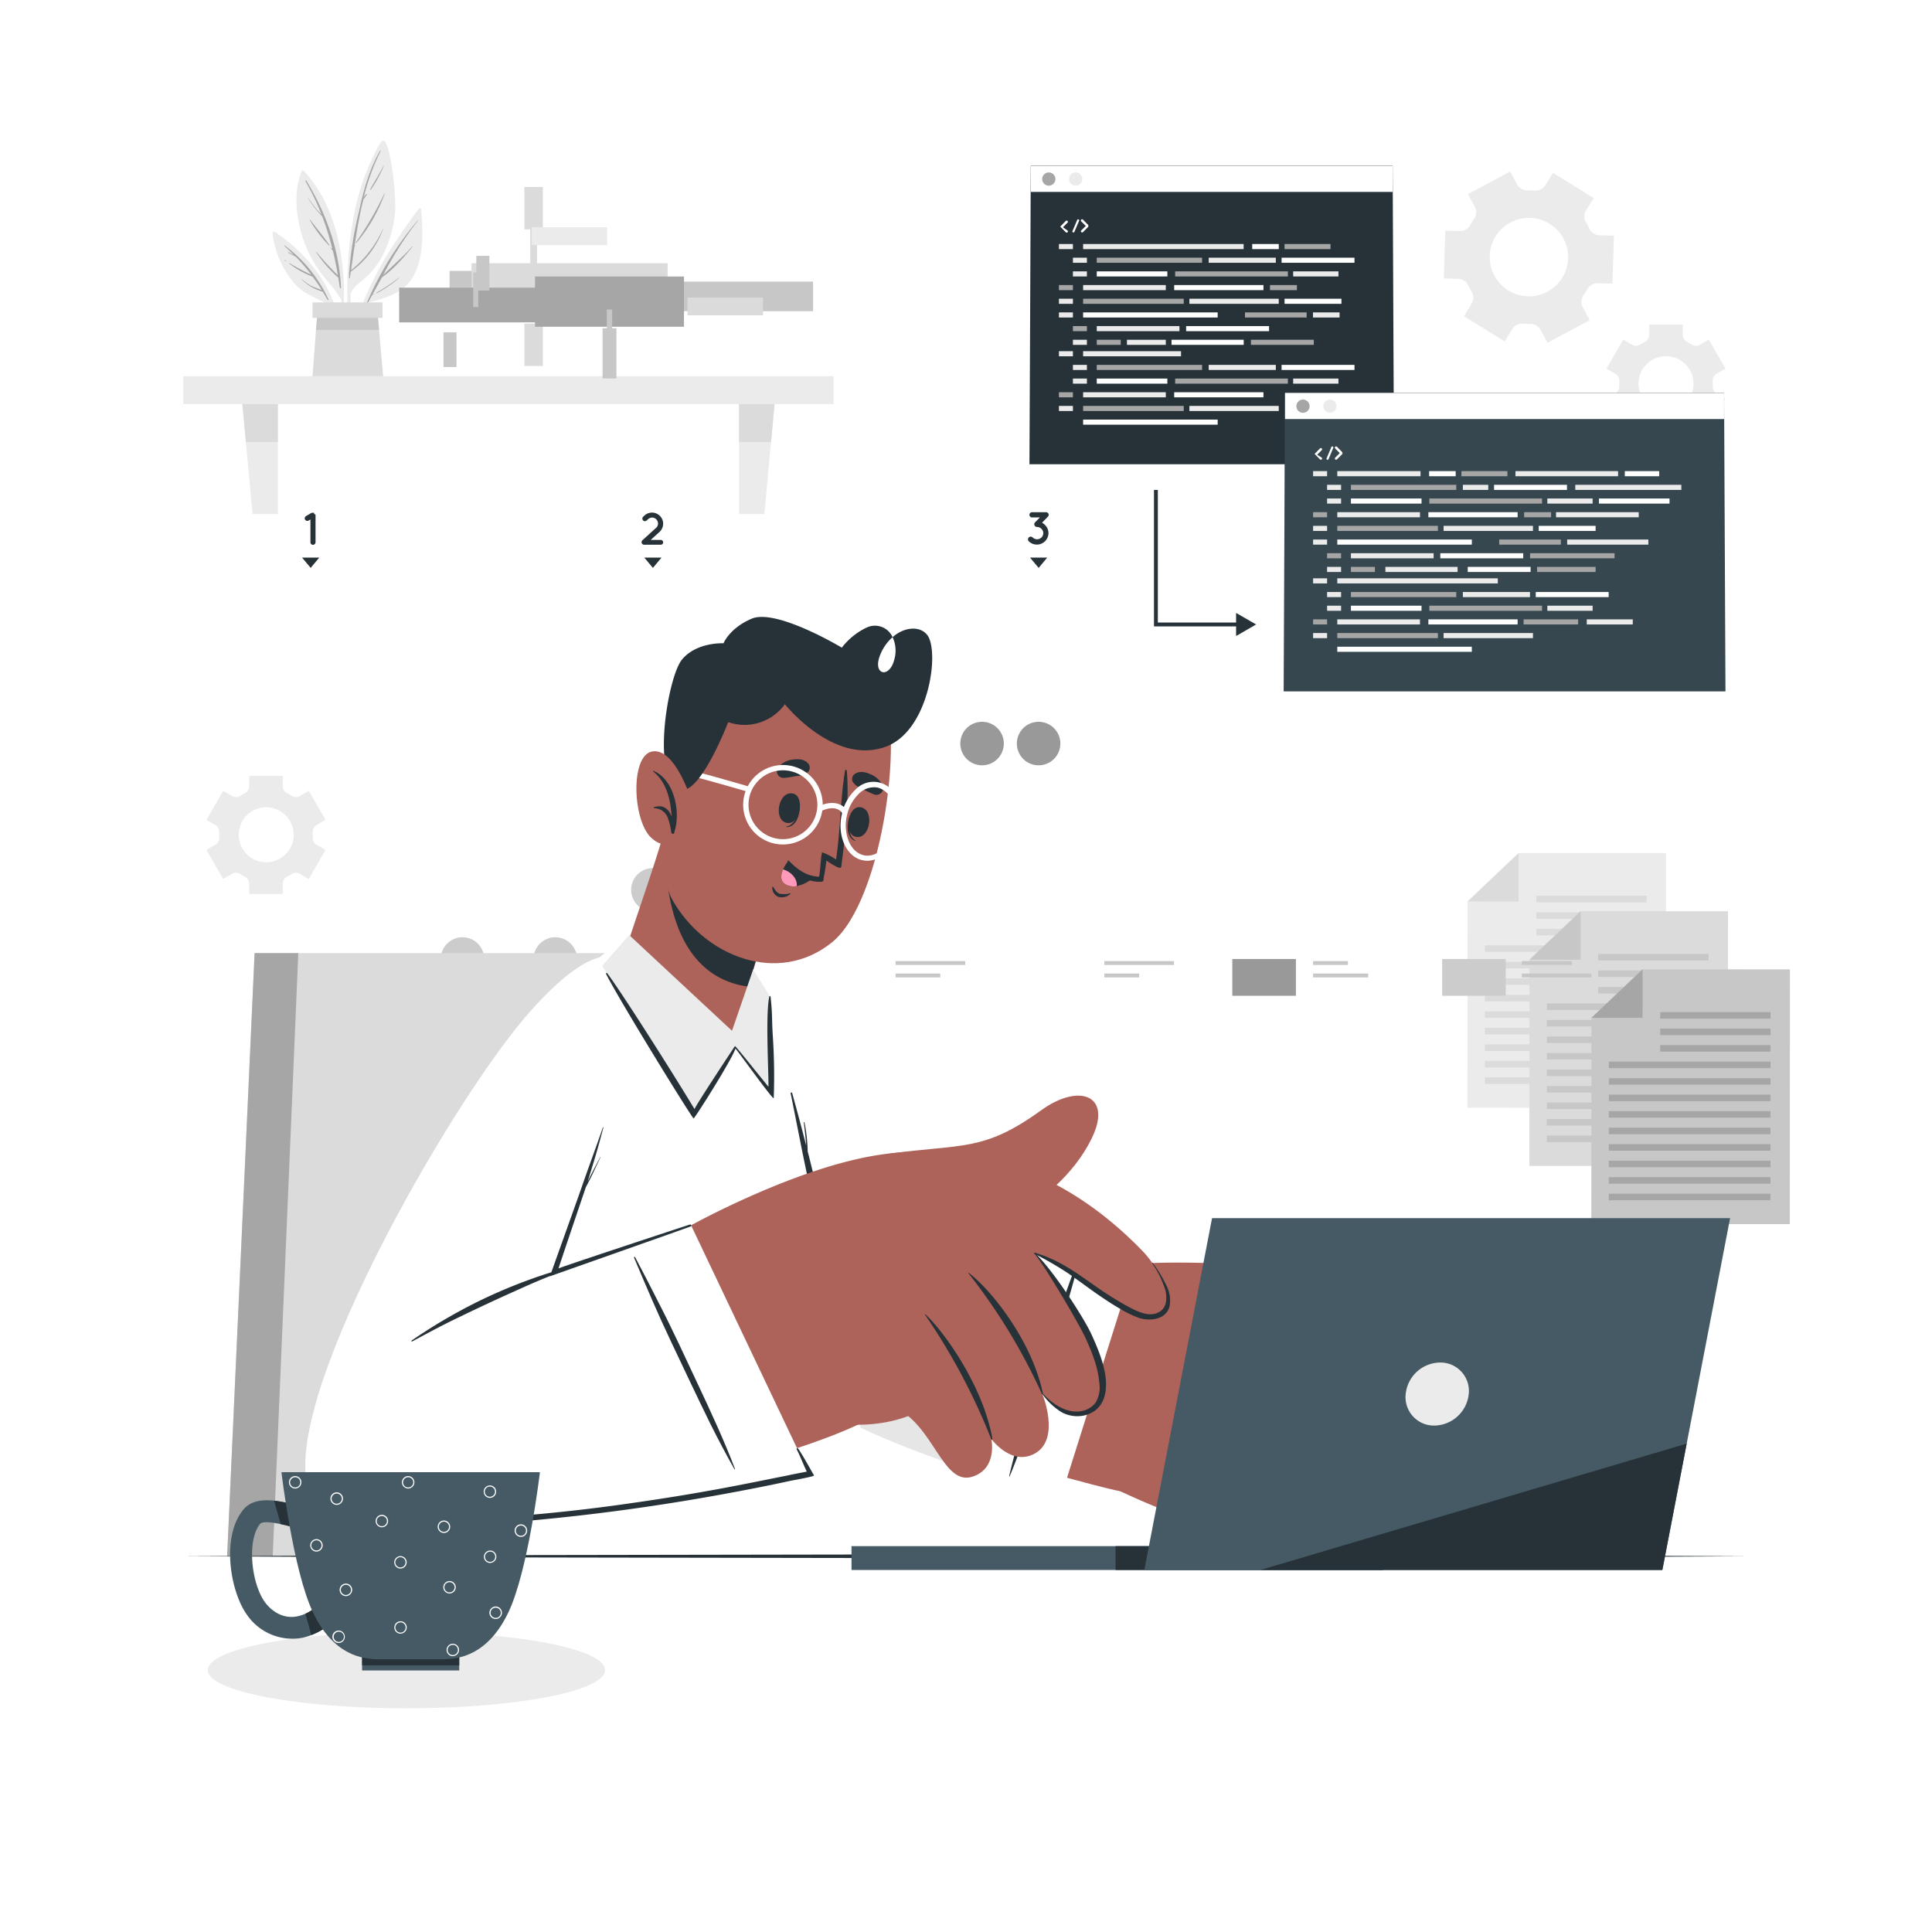 <svg xmlns="http://www.w3.org/2000/svg" xmlns:xlink="http://www.w3.org/1999/xlink" xmlns:svgjs="http://svgjs.com/svgjs" class="animated" id="freepik_stories-version-control" viewBox="0 0 500 500"><style>svg#freepik_stories-version-control:not(.animated) .animable {opacity: 0;}svg#freepik_stories-version-control.animated #freepik--background-complete--inject-2 {animation: 1s 1 forwards cubic-bezier(.36,-0.01,.5,1.38) slideUp;animation-delay: 0s;}svg#freepik_stories-version-control.animated #freepik--Shadow--inject-2 {animation: 1s 1 forwards cubic-bezier(.36,-0.01,.5,1.38) slideDown;animation-delay: 0s;}svg#freepik_stories-version-control.animated #freepik--Screens--inject-2 {animation: 1s 1 forwards cubic-bezier(.36,-0.01,.5,1.38) lightSpeedLeft,3s Infinite  linear floating;animation-delay: 0s,1s;}svg#freepik_stories-version-control.animated #freepik--Chair--inject-2 {animation: 1s 1 forwards cubic-bezier(.36,-0.01,.5,1.38) lightSpeedRight;animation-delay: 0s;}svg#freepik_stories-version-control.animated #freepik--Character--inject-2 {animation: 1s 1 forwards cubic-bezier(.36,-0.01,.5,1.38) lightSpeedRight,1.5s Infinite  linear wind;animation-delay: 0s,1s;}svg#freepik_stories-version-control.animated #freepik--Desk--inject-2 {animation: 1s 1 forwards cubic-bezier(.36,-0.01,.5,1.38) slideRight;animation-delay: 0s;}svg#freepik_stories-version-control.animated #freepik--Device--inject-2 {animation: 1s 1 forwards cubic-bezier(.36,-0.01,.5,1.38) slideRight;animation-delay: 0s;}svg#freepik_stories-version-control.animated #freepik--Mug--inject-2 {animation: 1s 1 forwards cubic-bezier(.36,-0.01,.5,1.38) zoomIn;animation-delay: 0s;}            @keyframes slideUp {                0% {                    opacity: 0;                    transform: translateY(30px);                }                100% {                    opacity: 1;                    transform: inherit;                }            }                    @keyframes slideDown {                0% {                    opacity: 0;                    transform: translateY(-30px);                }                100% {                    opacity: 1;                    transform: translateY(0);                }            }                    @keyframes lightSpeedLeft {              from {                transform: translate3d(-50%, 0, 0) skewX(20deg);                opacity: 0;              }              60% {                transform: skewX(-10deg);                opacity: 1;              }              80% {                transform: skewX(2deg);              }              to {                opacity: 1;                transform: translate3d(0, 0, 0);              }            }                    @keyframes floating {                0% {                    opacity: 1;                    transform: translateY(0px);                }                50% {                    transform: translateY(-10px);                }                100% {                    opacity: 1;                    transform: translateY(0px);                }            }                    @keyframes lightSpeedRight {              from {                transform: translate3d(50%, 0, 0) skewX(-20deg);                opacity: 0;              }              60% {                transform: skewX(10deg);                opacity: 1;              }              80% {                transform: skewX(-2deg);              }              to {                opacity: 1;                transform: translate3d(0, 0, 0);              }            }                    @keyframes wind {                0% {                    transform: rotate( 0deg );                }                25% {                    transform: rotate( 1deg );                }                75% {                    transform: rotate( -1deg );                }            }                    @keyframes slideRight {                0% {                    opacity: 0;                    transform: translateX(30px);                }                100% {                    opacity: 1;                    transform: translateX(0);                }            }                    @keyframes zoomIn {                0% {                    opacity: 0;                    transform: scale(0.5);                }                100% {                    opacity: 1;                    transform: scale(1);                }            }        </style><g id="freepik--background-complete--inject-2" class="animable" style="transform-origin: 255.335px 176.594px;"><rect x="47.44" y="97.36" width="168.3" height="7.23" style="fill: rgb(235, 235, 235); transform-origin: 131.59px 100.975px;" id="elf4556x5doj" class="animable"></rect><polygon points="71.91 133.03 65.36 133.03 62.73 104.58 71.91 104.58 71.91 133.03" style="fill: rgb(235, 235, 235); transform-origin: 67.32px 118.805px;" id="elfyepkgylj7n" class="animable"></polygon><polygon points="191.27 133.03 197.82 133.03 200.45 104.58 191.27 104.58 191.27 133.03" style="fill: rgb(235, 235, 235); transform-origin: 195.86px 118.805px;" id="elcrt25wgwnhn" class="animable"></polygon><polygon points="62.73 104.58 71.91 104.58 71.91 114.38 63.63 114.38 62.73 104.58" style="fill: rgb(219, 219, 219); transform-origin: 67.32px 109.48px;" id="elz6tyq883ihp" class="animable"></polygon><polygon points="200.45 104.58 199.55 114.38 191.27 114.38 191.27 104.58 200.45 104.58" style="fill: rgb(219, 219, 219); transform-origin: 195.86px 109.48px;" id="el29onxtqh3ng" class="animable"></polygon><path d="M108.39,54c-7.47,10.12-15.26,21.86-17.16,34.54,0,.19.29.25.33.06a75.68,75.68,0,0,1,3.31-10.15c4.91-1.35,9.73-2.46,12.3-7.34s2.3-11.54,1.8-17C108.93,53.82,108.54,53.81,108.39,54Z" style="fill: rgb(235, 235, 235); transform-origin: 100.264px 71.294px;" id="elpignf0tun3a" class="animable"></path><path d="M94.94,78.35a83.55,83.55,0,0,1,13.14-21.27s.09,0,.06.06a89.42,89.42,0,0,0-9,14.09c2.47-2.51,5.18-4.76,7.52-7.42,0-.05.12,0,.08.08-2.33,2.79-4.87,5.82-7.9,7.89-.81,1.49-1.63,3-2.46,4.5L97,76s.07,0,0,.06c-.24.12-.46.24-.7.34l-1.19,2.13C95.09,78.65,94.87,78.51,94.94,78.35Z" style="fill: rgb(166, 166, 166); transform-origin: 101.536px 67.828px;" id="ells1dp87m6k" class="animable"></path><path d="M97.44,75.73a44,44,0,0,0,5.73-3.83s.12,0,.07.07a30.42,30.42,0,0,1-5.72,3.9C97.43,75.92,97.34,75.78,97.44,75.73Z" style="fill: rgb(166, 166, 166); transform-origin: 100.324px 73.89px;" id="elk6xk3ov3h2" class="animable"></path><path d="M90.42,88.42a.14.14,0,0,0,.27,0c0-4.18,0-8.37.07-12.57,1.07-2.16,3.36-3.35,5-5.08a22.28,22.28,0,0,0,3-4.15,30,30,0,0,0,3.46-11.52c.44-4.47-1.26-19.21-3.14-18.7-1,.26-4.14,7.57-5,10a69.58,69.58,0,0,0-3,12.24C89.54,68.44,89.67,78.53,90.42,88.42Z" style="fill: rgb(235, 235, 235); transform-origin: 96.085px 62.455px;" id="elib87bwa9837" class="animable"></path><path d="M90.39,70.4h0a95,95,0,0,1,2.53-15.75c1.2-5.52,2.6-10.72,5.45-15.65,0-.09.18,0,.14.09a57.72,57.72,0,0,0-4.38,12c.19-.3.42-.58.62-.86.08-.12.26,0,.19.1a8,8,0,0,1-.89,1.26h0c-1,3.95-1.68,8-2.28,12l.13-.15s.09,0,.06,0l-.23.4c-.31,2-.59,4.08-.87,6.1a28.75,28.75,0,0,0,8.5-11.29s0,0,0,0a23.49,23.49,0,0,1-8.6,11.69c-.07.55-.15,1.09-.23,1.63,0,.12-.19.09-.19,0,0-.48,0-1,0-1.45A.11.11,0,0,1,90.39,70.4Z" style="fill: rgb(166, 166, 166); transform-origin: 94.848px 55.506px;" id="elnu4bgsmu30n" class="animable"></path><path d="M92.1,62.75A85.12,85.12,0,0,0,99.52,50s.11,0,.09,0a41.49,41.49,0,0,1-7.37,12.84C92.18,62.93,92.05,62.83,92.1,62.75Z" style="fill: rgb(166, 166, 166); transform-origin: 95.851px 56.438px;" id="elj1mrqrncnr" class="animable"></path><path d="M95.8,49c1.15-2,2.37-4,3.45-6.1,0-.06.11,0,.09,0A31.9,31.9,0,0,1,96,49.05C95.9,49.16,95.73,49.07,95.8,49Z" style="fill: rgb(166, 166, 166); transform-origin: 97.563px 45.987px;" id="el1fiibtm378q" class="animable"></path><path d="M95.35,49.84a0,0,0,1,1,0,0A0,0,0,0,1,95.35,49.84Z" style="fill: rgb(166, 166, 166); transform-origin: 95.35px 49.84px;" id="elmz96ghs8cu" class="animable"></path><path d="M88.37,77.72a42.83,42.83,0,0,1-1,8.23c0,.3.08.59.13.9A39.17,39.17,0,0,0,89,77.68a.27.27,0,0,0,0-.29h0A60.94,60.94,0,0,0,88.09,65c-1.29-7.68-4.12-15-9.47-20.8a.38.38,0,0,0-.59.12c-2.16,5.5-1.41,12,.43,17.53a32,32,0,0,0,4.24,8.32C84.54,72.72,86.88,74.9,88.37,77.72Z" style="fill: rgb(235, 235, 235); transform-origin: 82.878px 65.479px;" id="elorlf37zqlri" class="animable"></path><path d="M79.25,46.73c5.07,8.24,8.6,18,9,27.72,0,.18-.29.22-.31,0-.12-.88-.25-1.74-.4-2.61h0a33.13,33.13,0,0,1-5.76-6.64s0-.1.07-.06a70.16,70.16,0,0,0,5.59,6.09q-.54-3.23-1.3-6.36c-.14-.15-.27-.31-.4-.47s.06-.25.15-.15l.12.14A74.1,74.1,0,0,0,83.4,56a26.09,26.09,0,0,1-3.68-4.73,0,0,0,0,1,.07,0c.76,1.06,1.49,2.13,2.35,3.11.34.39.71.76,1.07,1.14a65.25,65.25,0,0,0-4.16-8.65A.12.12,0,0,1,79.25,46.73Z" style="fill: rgb(166, 166, 166); transform-origin: 83.639px 60.639px;" id="el3ey7btno4es" class="animable"></path><path d="M80.28,56.89c1.64,2.21,3.5,4.31,5,6.59,0,.07,0,.13-.11.08a33.16,33.16,0,0,1-5-6.61C80.12,56.88,80.23,56.82,80.28,56.89Z" style="fill: rgb(166, 166, 166); transform-origin: 82.719px 60.219px;" id="eleh594vap9pt" class="animable"></path><path d="M85.54,64l.07.07s0,.13-.08.08l-.07-.07S85.49,63.94,85.54,64Z" style="fill: rgb(166, 166, 166); transform-origin: 85.535px 64.073px;" id="elxjhkbyc2f2l" class="animable"></path><path d="M70.52,60.48A25.23,25.23,0,0,0,75.87,73a13.51,13.51,0,0,0,4.34,3.39c1.88.93,3.85,2,5.8,2.76a38.56,38.56,0,0,1,2,7.29c.06-.21.12-.43.19-.64C87,75.11,80.06,65.94,71.18,60.06A.43.43,0,0,0,70.52,60.48Z" style="fill: rgb(235, 235, 235); transform-origin: 79.358px 73.215px;" id="elh5cy00wysg" class="animable"></path><path d="M73.58,63.65c-.06-.06,0-.17.1-.12A36.44,36.44,0,0,1,85,77.47c.06.15-.14.28-.22.13-.42-.72-.84-1.43-1.26-2.12h0a12.2,12.2,0,0,1-5.45-3.17s0-.09.06-.06a12.2,12.2,0,0,0,2.56,1.8,27.1,27.1,0,0,0,2.58,1c-.75-1.19-1.53-2.33-2.35-3.44a23.54,23.54,0,0,1-6.09-3.42.06.06,0,0,1,.06-.1,60.31,60.31,0,0,0,5.66,3,51.45,51.45,0,0,0-4-4.65c-.69-.37-1.39-.73-2.06-1.12,0,0,0-.13,0-.11a7.41,7.41,0,0,1,1.57.78C75.29,65.23,74.47,64.43,73.58,63.65Z" style="fill: rgb(166, 166, 166); transform-origin: 79.284px 70.592px;" id="eljqqxxx7if0b" class="animable"></path><path d="M73.77,67.35a2.22,2.22,0,0,1,.35.25s0,.07-.05.05a2.43,2.43,0,0,1-.35-.2C73.65,67.41,73.71,67.31,73.77,67.35Z" style="fill: rgb(166, 166, 166); transform-origin: 73.904px 67.497px;" id="el7v8rrz7d7tw" class="animable"></path><polygon points="99.16 97.36 80.88 97.36 81.78 85.37 82.12 81.47 97.75 81.47 98.1 85.37 99.16 97.36" style="fill: rgb(219, 219, 219); transform-origin: 90.02px 89.415px;" id="elezifs7ii7f8" class="animable"></polygon><polygon points="98.1 85.37 81.78 85.37 82.12 81.47 97.75 81.47 98.1 85.37" style="fill: rgb(199, 199, 199); transform-origin: 89.94px 83.42px;" id="elyt867lj37kf" class="animable"></polygon><rect x="80.88" y="78.26" width="18.12" height="4.01" style="fill: rgb(219, 219, 219); transform-origin: 89.94px 80.265px;" id="elr2zug9t02qo" class="animable"></rect><g id="el8o5raunh2g9"><rect x="116.35" y="70.1" width="43.51" height="10.96" style="fill: rgb(199, 199, 199); transform-origin: 138.105px 75.58px; transform: rotate(90deg);" class="animable"></rect></g><g id="el3gqz4n75ep6"><rect x="135.71" y="48.4" width="4.78" height="10.96" style="fill: rgb(219, 219, 219); transform-origin: 138.1px 53.88px; transform: rotate(90deg);" class="animable"></rect></g><g id="elfzwzhz9vf4q"><rect x="137.22" y="57.81" width="1.77" height="10.96" style="fill: rgb(219, 219, 219); transform-origin: 138.105px 63.29px; transform: rotate(90deg);" class="animable"></rect></g><g id="el7pinqbllzca"><rect x="135.71" y="83.75" width="4.78" height="10.96" style="fill: rgb(219, 219, 219); transform-origin: 138.1px 89.23px; transform: rotate(90deg);" class="animable"></rect></g><g id="eluvl0r7tz8z"><rect x="122.03" y="68.12" width="50.75" height="7.66" style="fill: rgb(219, 219, 219); transform-origin: 147.405px 71.95px; transform: rotate(90deg);" class="animable"></rect></g><g id="eltrp7dta4h7k"><rect x="137.62" y="58.81" width="19.52" height="4.6" style="fill: rgb(235, 235, 235); transform-origin: 147.38px 61.11px; transform: rotate(90deg);" class="animable"></rect></g><g id="eldm96i267nyt"><rect x="159.67" y="72.88" width="50.75" height="7.66" style="fill: rgb(199, 199, 199); transform-origin: 185.045px 76.71px; transform: rotate(44.67deg);" class="animable"></rect></g><g id="el3makdxt853w"><rect x="177.94" y="77" width="19.52" height="4.6" style="fill: rgb(219, 219, 219); transform-origin: 187.7px 79.3px; transform: rotate(44.67deg);" class="animable"></rect></g><g id="elctgskcu7xb5"><rect x="138.46" y="71.56" width="38.55" height="13" style="fill: rgb(166, 166, 166); transform-origin: 157.735px 78.06px; transform: rotate(90deg);" class="animable"></rect></g><g id="elxy1r8sal73o"><rect x="155.94" y="84.95" width="3.59" height="13" style="fill: rgb(199, 199, 199); transform-origin: 157.735px 91.45px; transform: rotate(90deg);" class="animable"></rect></g><g id="eldh0lr60pho"><rect x="157.04" y="80.1" width="1.39" height="13" style="fill: rgb(199, 199, 199); transform-origin: 157.735px 86.6px; transform: rotate(90deg);" class="animable"></rect></g><g id="elk8rths3lfj"><rect x="103.3" y="74.45" width="36.23" height="8.98" style="fill: rgb(166, 166, 166); transform-origin: 121.415px 78.94px; transform: rotate(113.23deg);" class="animable"></rect></g><g id="ely47q55nj6a"><rect x="114.77" y="86.01" width="3.38" height="8.98" style="fill: rgb(199, 199, 199); transform-origin: 116.46px 90.5px; transform: rotate(113.23deg);" class="animable"></rect></g><g id="el774g89gymzn"><rect x="123.27" y="66.21" width="3.38" height="8.98" style="fill: rgb(199, 199, 199); transform-origin: 124.96px 70.7px; transform: rotate(113.23deg);" class="animable"></rect></g><g id="elveqgg94irr8"><rect x="122.46" y="70.49" width="1.31" height="8.98" style="fill: rgb(199, 199, 199); transform-origin: 123.115px 74.98px; transform: rotate(113.23deg);" class="animable"></rect></g><polygon points="379.77 286.68 431.13 286.71 431.16 220.78 393.03 220.76 379.8 233.31 379.77 286.68" style="fill: rgb(235, 235, 235); transform-origin: 405.465px 253.735px;" id="elebzncf7y5mc" class="animable"></polygon><polygon points="393.03 220.76 379.8 233.31 393.02 233.32 393.03 220.76" style="fill: rgb(219, 219, 219); transform-origin: 386.415px 227.04px;" id="elf01djv4x8u4" class="animable"></polygon><rect x="397.59" y="231.83" width="28.56" height="1.69" style="fill: rgb(219, 219, 219); transform-origin: 411.87px 232.675px;" id="el414trfre272" class="animable"></rect><rect x="397.59" y="236.1" width="28.56" height="1.69" style="fill: rgb(219, 219, 219); transform-origin: 411.87px 236.945px;" id="el5a29vwae6jc" class="animable"></rect><rect x="397.59" y="240.38" width="28.56" height="1.69" style="fill: rgb(219, 219, 219); transform-origin: 411.87px 241.225px;" id="el1vbhfy7vjmo" class="animable"></rect><rect x="384.3" y="244.65" width="41.84" height="1.69" style="fill: rgb(219, 219, 219); transform-origin: 405.22px 245.495px;" id="elbot97kwhotg" class="animable"></rect><rect x="384.3" y="248.92" width="41.84" height="1.69" style="fill: rgb(219, 219, 219); transform-origin: 405.22px 249.765px;" id="el3ifrh11f82o" class="animable"></rect><rect x="384.3" y="253.19" width="41.84" height="1.69" style="fill: rgb(219, 219, 219); transform-origin: 405.22px 254.035px;" id="elw6bp3cvb7fa" class="animable"></rect><rect x="384.29" y="257.47" width="41.84" height="1.69" style="fill: rgb(219, 219, 219); transform-origin: 405.21px 258.315px;" id="el7efoevbcg0l" class="animable"></rect><rect x="384.29" y="261.74" width="41.84" height="1.69" style="fill: rgb(219, 219, 219); transform-origin: 405.21px 262.585px;" id="el36l08twu8jx" class="animable"></rect><rect x="384.29" y="266.01" width="41.84" height="1.69" style="fill: rgb(219, 219, 219); transform-origin: 405.21px 266.855px;" id="el8h93h9f7cox" class="animable"></rect><rect x="384.29" y="270.29" width="41.84" height="1.69" style="fill: rgb(219, 219, 219); transform-origin: 405.21px 271.135px;" id="elz9p8653jtt" class="animable"></rect><rect x="384.29" y="274.56" width="41.84" height="1.69" style="fill: rgb(219, 219, 219); transform-origin: 405.21px 275.405px;" id="elxrec0vxsvw" class="animable"></rect><rect x="384.28" y="278.83" width="41.84" height="1.69" style="fill: rgb(219, 219, 219); transform-origin: 405.2px 279.675px;" id="eltfoljgpkjs" class="animable"></rect><polygon points="395.8 301.73 447.16 301.76 447.2 235.83 409.06 235.81 395.83 248.36 395.8 301.73" style="fill: rgb(219, 219, 219); transform-origin: 421.5px 268.785px;" id="elx2aatzqsk4" class="animable"></polygon><polygon points="409.06 235.81 395.83 248.36 409.06 248.37 409.06 235.81" style="fill: rgb(199, 199, 199); transform-origin: 402.445px 242.09px;" id="el2qib83r42l8" class="animable"></polygon><rect x="413.62" y="246.88" width="28.56" height="1.69" style="fill: rgb(199, 199, 199); transform-origin: 427.9px 247.725px;" id="el5zcrjyuz61n" class="animable"></rect><rect x="413.62" y="251.15" width="28.56" height="1.69" style="fill: rgb(199, 199, 199); transform-origin: 427.9px 251.995px;" id="el17ulqh6vieu" class="animable"></rect><rect x="413.62" y="255.43" width="28.56" height="1.69" style="fill: rgb(199, 199, 199); transform-origin: 427.9px 256.275px;" id="els5onpqmc2i" class="animable"></rect><rect x="400.33" y="259.69" width="41.84" height="1.69" style="fill: rgb(199, 199, 199); transform-origin: 421.25px 260.535px;" id="el38jsbyq01h7" class="animable"></rect><rect x="400.33" y="263.97" width="41.84" height="1.69" style="fill: rgb(199, 199, 199); transform-origin: 421.25px 264.815px;" id="el434a76tgalk" class="animable"></rect><rect x="400.33" y="268.24" width="41.84" height="1.69" style="fill: rgb(199, 199, 199); transform-origin: 421.25px 269.085px;" id="elacsrs8553io" class="animable"></rect><rect x="400.33" y="272.51" width="41.84" height="1.69" style="fill: rgb(199, 199, 199); transform-origin: 421.25px 273.355px;" id="el8q09h5umsal" class="animable"></rect><rect x="400.33" y="276.79" width="41.84" height="1.69" style="fill: rgb(199, 199, 199); transform-origin: 421.25px 277.635px;" id="el99chi6mj0am" class="animable"></rect><rect x="400.32" y="281.06" width="41.84" height="1.69" style="fill: rgb(199, 199, 199); transform-origin: 421.24px 281.905px;" id="elct8ffecyxd5" class="animable"></rect><rect x="400.32" y="285.33" width="41.84" height="1.69" style="fill: rgb(199, 199, 199); transform-origin: 421.24px 286.175px;" id="els0mx4jomsqc" class="animable"></rect><rect x="400.32" y="289.61" width="41.84" height="1.69" style="fill: rgb(199, 199, 199); transform-origin: 421.24px 290.455px;" id="elqvmou8nhqa" class="animable"></rect><rect x="400.32" y="293.88" width="41.84" height="1.69" style="fill: rgb(199, 199, 199); transform-origin: 421.24px 294.725px;" id="el2t2ptunodte" class="animable"></rect><polygon points="411.84 316.78 463.2 316.8 463.23 250.88 425.1 250.86 411.87 263.41 411.84 316.78" style="fill: rgb(199, 199, 199); transform-origin: 437.535px 283.83px;" id="elp95xz610e2j" class="animable"></polygon><polygon points="425.1 250.86 411.87 263.41 425.09 263.42 425.1 250.86" style="fill: rgb(166, 166, 166); transform-origin: 418.485px 257.14px;" id="elpcdngslbpyi" class="animable"></polygon><rect x="429.66" y="261.93" width="28.56" height="1.69" style="fill: rgb(166, 166, 166); transform-origin: 443.94px 262.775px;" id="elrda8z0laeq" class="animable"></rect><rect x="429.66" y="266.2" width="28.56" height="1.69" style="fill: rgb(166, 166, 166); transform-origin: 443.94px 267.045px;" id="el2qx8h7d5031" class="animable"></rect><rect x="429.65" y="270.47" width="28.56" height="1.69" style="fill: rgb(166, 166, 166); transform-origin: 443.93px 271.315px;" id="elnq1loca1idh" class="animable"></rect><rect x="416.37" y="274.74" width="41.84" height="1.69" style="fill: rgb(166, 166, 166); transform-origin: 437.29px 275.585px;" id="elv1g5ac33tri" class="animable"></rect><rect x="416.37" y="279.02" width="41.84" height="1.69" style="fill: rgb(166, 166, 166); transform-origin: 437.29px 279.865px;" id="elsv93ulzw6nd" class="animable"></rect><rect x="416.37" y="283.29" width="41.84" height="1.69" style="fill: rgb(166, 166, 166); transform-origin: 437.29px 284.135px;" id="el552lrmf58mo" class="animable"></rect><rect x="416.36" y="287.56" width="41.84" height="1.69" style="fill: rgb(166, 166, 166); transform-origin: 437.28px 288.405px;" id="elxbne5zh7kta" class="animable"></rect><rect x="416.36" y="291.84" width="41.84" height="1.69" style="fill: rgb(166, 166, 166); transform-origin: 437.28px 292.685px;" id="el1rf4nnlg5d3" class="animable"></rect><rect x="416.36" y="296.11" width="41.84" height="1.69" style="fill: rgb(166, 166, 166); transform-origin: 437.28px 296.955px;" id="elbpf2c7wfvxp" class="animable"></rect><rect x="416.36" y="300.38" width="41.84" height="1.69" style="fill: rgb(166, 166, 166); transform-origin: 437.28px 301.225px;" id="el9xw8yrz1lzf" class="animable"></rect><rect x="416.35" y="304.65" width="41.84" height="1.69" style="fill: rgb(166, 166, 166); transform-origin: 437.27px 305.495px;" id="elyjckew6wks" class="animable"></rect><rect x="416.35" y="308.93" width="41.84" height="1.69" style="fill: rgb(166, 166, 166); transform-origin: 437.27px 309.775px;" id="elqze64g7obo" class="animable"></rect><path d="M412.45,51.26l-10.53-6.53-2,3.22a3,3,0,0,1-2.77,1.37c-.61,0-1.23-.07-1.85-.06a3,3,0,0,1-2.68-1.54l-1.79-3.34-10.92,5.86,1.79,3.34a3,3,0,0,1-.2,3.08c-.35.51-.68,1-1,1.57a2.94,2.94,0,0,1-2.67,1.56l-3.79-.12-.39,12.38,3.81.12A2.92,2.92,0,0,1,380,73.89c.13.28.27.55.42.82s.29.53.45.79a3,3,0,0,1,0,3.08l-2,3.25,10.53,6.53,2-3.23a3,3,0,0,1,2.78-1.37,14.14,14.14,0,0,0,1.84.06,3,3,0,0,1,2.67,1.54l1.8,3.35,10.92-5.86-1.79-3.35a2.93,2.93,0,0,1,.19-3.07,15.09,15.09,0,0,0,1-1.57,3,3,0,0,1,2.68-1.56l3.8.12L417.69,61l-3.8-.12a2.94,2.94,0,0,1-2.56-1.72c-.13-.27-.26-.55-.41-.82s-.29-.53-.45-.79a2.94,2.94,0,0,1,0-3.09Zm-7.82,10.48a10.15,10.15,0,1,1-13.74-4.15A10.15,10.15,0,0,1,404.63,61.74Z" style="fill: rgb(235, 235, 235); transform-origin: 395.67px 66.545px;" id="el1dlwytt1xm9" class="animable"></path><path d="M84.25,212.16l-4.34-7.52L77.61,206a2,2,0,0,1-2.16-.07,11.42,11.42,0,0,0-1.13-.65,2.06,2.06,0,0,1-1.14-1.83v-2.66H64.5v2.66a2.06,2.06,0,0,1-1.14,1.83,11.42,11.42,0,0,0-1.13.65,2,2,0,0,1-2.16.07l-2.3-1.33-4.34,7.52,2.31,1.33a2.08,2.08,0,0,1,1,1.92c0,.21,0,.43,0,.64s0,.43,0,.64a2.06,2.06,0,0,1-1,1.91l-2.32,1.33,4.34,7.52,2.3-1.33a2.07,2.07,0,0,1,2.17.08c.36.23.73.45,1.12.65a2.06,2.06,0,0,1,1.14,1.83v2.66h8.68v-2.66a2.06,2.06,0,0,1,1.14-1.83c.39-.2.76-.42,1.12-.65a2.07,2.07,0,0,1,2.17-.08l2.3,1.33,4.34-7.52-2.31-1.33a2.06,2.06,0,0,1-1-1.91c0-.21,0-.42,0-.64s0-.43,0-.64a2.08,2.08,0,0,1,1-1.92ZM76,216.05a7.11,7.11,0,1,1-7.11-7.12A7.11,7.11,0,0,1,76,216.05Z" style="fill: rgb(235, 235, 235); transform-origin: 68.835px 216.08px;" id="elydws52y42i" class="animable"></path><path d="M446.57,95.41l-4.34-7.52-2.3,1.33a2.07,2.07,0,0,1-2.16-.07,9.73,9.73,0,0,0-1.13-.65,2.08,2.08,0,0,1-1.14-1.84V84h-8.68v2.65a2.08,2.08,0,0,1-1.14,1.84,9.73,9.73,0,0,0-1.13.65,2.07,2.07,0,0,1-2.16.07l-2.3-1.33-4.34,7.52,2.31,1.33a2.07,2.07,0,0,1,1,1.92c0,.21,0,.42,0,.64s0,.42,0,.63a2.06,2.06,0,0,1-1,1.91l-2.32,1.34,4.34,7.52,2.3-1.33a2.07,2.07,0,0,1,2.17.08,11.19,11.19,0,0,0,1.12.64,2.08,2.08,0,0,1,1.14,1.84v2.66h8.68v-2.66a2.08,2.08,0,0,1,1.14-1.84,11.19,11.19,0,0,0,1.12-.64,2.07,2.07,0,0,1,2.17-.08l2.3,1.33,4.34-7.52-2.31-1.33a2.06,2.06,0,0,1-1-1.91c0-.21,0-.43,0-.64s0-.43,0-.64a2.06,2.06,0,0,1,1-1.92Zm-8.3,3.89a7.11,7.11,0,1,1-7.11-7.12A7.1,7.1,0,0,1,438.27,99.3Z" style="fill: rgb(235, 235, 235); transform-origin: 431.155px 99.29px;" id="elzh7lxq8xbzh" class="animable"></path></g><g id="freepik--Shadow--inject-2" class="animable" style="transform-origin: 105.19px 432.21px;"><ellipse cx="105.19" cy="432.21" rx="51.41" ry="9.9" style="fill: rgb(235, 235, 235); transform-origin: 105.19px 432.21px;" id="el73a903jrgjg" class="animable"></ellipse></g><g id="freepik--Screens--inject-2" class="animable animator-active" style="transform-origin: 260.645px 150.555px;"><polygon points="183.55 248.69 119.19 248.69 119.19 210.92 120.19 210.92 120.19 247.69 183.55 247.69 183.55 248.69" style="fill: rgb(255, 255, 255); transform-origin: 151.37px 229.805px;" id="el7e7ibjczp8g" class="animable"></polygon><polygon points="269.3 192.43 268.3 192.43 268.3 156.98 80.4 156.98 80.4 155.98 269.3 155.98 269.3 192.43" style="fill: rgb(255, 255, 255); transform-origin: 174.85px 174.205px;" id="elxujb5ti996a" class="animable"></polygon><path d="M393.15,211.42H104.09A6.15,6.15,0,0,1,98,205.28v-48.8h1v48.8a5.14,5.14,0,0,0,5.14,5.14H393.15Z" style="fill: rgb(255, 255, 255); transform-origin: 245.575px 183.95px;" id="elwq5ndov9t8l" class="animable"></path><path d="M133.94,174.44H104.11A6.16,6.16,0,0,1,98,168.28v-4.41l-10.35-7,.56-.83L99,163.33v4.95a5.16,5.16,0,0,0,5.16,5.16h29.83a5.16,5.16,0,0,0,5.16-5.16v-5.59l9-6.61.59.81-8.6,6.3v5.09A6.16,6.16,0,0,1,133.94,174.44Z" style="fill: rgb(255, 255, 255); transform-origin: 118.195px 165.24px;" id="ely1qjoeqyjef" class="animable"></path><path d="M154.88,211.27l-7-7V179.59a5.16,5.16,0,0,0-5.15-5.15H128.6v-1h14.16a6.16,6.16,0,0,1,6.15,6.15v24.3l6.67,6.68Z" style="fill: rgb(255, 255, 255); transform-origin: 142.09px 192.355px;" id="eld367dr4gi7w" class="animable"></path><path d="M293.42,211.6l-6-6v-7.54a5.15,5.15,0,0,0-5.14-5.15H237a5.15,5.15,0,0,0-5.14,5.15v7.54l-5.65,5.65-.71-.7,5.36-5.36v-7.13a6.16,6.16,0,0,1,6.14-6.15H282.3a6.15,6.15,0,0,1,6.14,6.15v7.13l5.69,5.69Z" style="fill: rgb(255, 255, 255); transform-origin: 259.815px 201.755px;" id="elp6312lrr3zd" class="animable"></path><path d="M194.48,230.79H156.8a6.15,6.15,0,0,1-6.14-6.14v-6.59l-6.79-6.79.71-.7,7.08,7.08v7a5.14,5.14,0,0,0,5.14,5.14h37.68a5.15,5.15,0,0,0,5.15-5.14V218l7.08-7.08.7.7-6.78,6.79v6.26A6.16,6.16,0,0,1,194.48,230.79Z" style="fill: rgb(255, 255, 255); transform-origin: 175.64px 220.68px;" id="elzbx77yl73p" class="animable"></path><path d="M371.22,230.79H333.53a6.15,6.15,0,0,1-6.14-6.14v-6.59l-6.79-6.79.71-.7,7.08,7.08v7a5.15,5.15,0,0,0,5.14,5.14h37.69a5.15,5.15,0,0,0,5.14-5.14V218l7.08-7.08.71.7-6.79,6.79v6.26A6.15,6.15,0,0,1,371.22,230.79Z" style="fill: rgb(255, 255, 255); transform-origin: 352.375px 220.68px;" id="el6lmk85cmpdg" class="animable"></path><path d="M86,156.48a5.63,5.63,0,1,1-5.63-5.62A5.63,5.63,0,0,1,86,156.48Z" style="fill: rgb(255, 255, 255); transform-origin: 80.37px 156.49px;" id="elktnwnn4g6p" class="animable"></path><circle cx="168.97" cy="156.48" r="5.63" style="fill: rgb(255, 255, 255); transform-origin: 168.97px 156.48px;" id="el6kt6o2l102a" class="animable"></circle><circle cx="168.97" cy="211.36" r="5.63" style="fill: rgb(255, 255, 255); transform-origin: 168.97px 211.36px;" id="elvzn6nsgct38" class="animable"></circle><path d="M169,217.49a6.13,6.13,0,1,1,6.13-6.13A6.14,6.14,0,0,1,169,217.49Zm0-11.26a5.13,5.13,0,1,0,5.13,5.13A5.13,5.13,0,0,0,169,206.23Z" style="fill: rgb(255, 255, 255); transform-origin: 169px 211.36px;" id="el2dia5u611zq" class="animable"></path><path d="M222.8,211.36a5.63,5.63,0,1,1-5.63-5.63A5.63,5.63,0,0,1,222.8,211.36Z" style="fill: rgb(255, 255, 255); transform-origin: 217.17px 211.36px;" id="elpudm0hgv4tp" class="animable"></path><path d="M217.17,217.49a6.13,6.13,0,1,1,6.13-6.13A6.14,6.14,0,0,1,217.17,217.49Zm0-11.26a5.13,5.13,0,1,0,5.13,5.13A5.13,5.13,0,0,0,217.17,206.23Z" style="fill: rgb(255, 255, 255); transform-origin: 217.17px 211.36px;" id="eld90knufiyac" class="animable"></path><path d="M174.6,230.29a5.63,5.63,0,1,1-5.63-5.63A5.63,5.63,0,0,1,174.6,230.29Z" style="fill: rgb(255, 255, 255); transform-origin: 168.97px 230.29px;" id="elxfm8yrw65wm" class="animable"></path><g id="eldiu8zrvzohr"><path d="M174.6,230.29a5.63,5.63,0,1,1-5.63-5.63A5.63,5.63,0,0,1,174.6,230.29Z" style="opacity: 0.2; transform-origin: 168.97px 230.29px;" class="animable"></path></g><path d="M188.3,230.29a5.63,5.63,0,1,1-5.63-5.63A5.63,5.63,0,0,1,188.3,230.29Z" style="fill: rgb(255, 255, 255); transform-origin: 182.67px 230.29px;" id="elnowur7p8o6k" class="animable"></path><g id="elmlzb3mb611m"><path d="M188.3,230.29a5.63,5.63,0,1,1-5.63-5.63A5.63,5.63,0,0,1,188.3,230.29Z" style="opacity: 0.2; transform-origin: 182.67px 230.29px;" class="animable"></path></g><path d="M351.46,230.29a5.63,5.63,0,1,1-5.63-5.63A5.63,5.63,0,0,1,351.46,230.29Z" style="fill: rgb(255, 255, 255); transform-origin: 345.83px 230.29px;" id="eluwyjeqseh4" class="animable"></path><path d="M365.1,230.29a5.63,5.63,0,1,1-5.63-5.63A5.63,5.63,0,0,1,365.1,230.29Z" style="fill: rgb(255, 255, 255); transform-origin: 359.47px 230.29px;" id="eladu3vxdba8" class="animable"></path><circle cx="268.8" cy="156.48" r="5.63" style="fill: rgb(255, 255, 255); transform-origin: 268.8px 156.48px;" id="elt4150dbr2o" class="animable"></circle><circle cx="119.69" cy="174.46" r="5.63" style="fill: rgb(255, 255, 255); transform-origin: 119.69px 174.46px;" id="elav4hvl6pezu" class="animable"></circle><circle cx="119.69" cy="210.92" r="5.63" style="fill: rgb(255, 255, 255); transform-origin: 119.69px 210.92px;" id="elsnoqi4xylxr" class="animable"></circle><path d="M119.69,217.05a6.13,6.13,0,1,1,6.12-6.13A6.14,6.14,0,0,1,119.69,217.05Zm0-11.26a5.13,5.13,0,1,0,5.12,5.13A5.13,5.13,0,0,0,119.69,205.79Z" style="fill: rgb(255, 255, 255); transform-origin: 119.68px 210.92px;" id="eln4nwyfgu1sb" class="animable"></path><circle cx="119.69" cy="248.19" r="5.63" style="fill: rgb(255, 255, 255); transform-origin: 119.69px 248.19px;" id="el8urotfdbmrp" class="animable"></circle><g id="ell4ehpmpeuc"><circle cx="119.69" cy="248.19" r="5.63" style="opacity: 0.2; transform-origin: 119.69px 248.19px;" class="animable"></circle></g><circle cx="143.71" cy="248.19" r="5.63" style="fill: rgb(255, 255, 255); transform-origin: 143.71px 248.19px;" id="el68uikijvkla" class="animable"></circle><g id="elasw9niu259q"><circle cx="143.71" cy="248.19" r="5.63" style="opacity: 0.2; transform-origin: 143.71px 248.19px;" class="animable"></circle></g><circle cx="182.67" cy="248.19" r="5.63" style="fill: rgb(255, 255, 255); transform-origin: 182.67px 248.19px;" id="elt4eh8l4152f" class="animable"></circle><g id="elje1khb36d0c"><circle cx="182.67" cy="248.19" r="5.63" style="opacity: 0.2; transform-origin: 182.67px 248.19px;" class="animable"></circle></g><path d="M138.08,210.92a5.63,5.63,0,1,1-5.63-5.63A5.63,5.63,0,0,1,138.08,210.92Z" style="fill: rgb(255, 255, 255); transform-origin: 132.45px 210.92px;" id="elcuaysbvroz8" class="animable"></path><path d="M132.45,217.05a6.13,6.13,0,1,1,6.13-6.13A6.14,6.14,0,0,1,132.45,217.05Zm0-11.26a5.13,5.13,0,1,0,5.13,5.13A5.13,5.13,0,0,0,132.45,205.79Z" style="fill: rgb(255, 255, 255); transform-origin: 132.45px 210.92px;" id="elnob4c8tyqhk" class="animable"></path><path d="M259.79,192.43a5.63,5.63,0,1,1-5.63-5.63A5.63,5.63,0,0,1,259.79,192.43Z" style="fill: rgb(255, 255, 255); transform-origin: 254.16px 192.43px;" id="elanmy492mkw" class="animable"></path><g id="elf2k5zd6qzb"><path d="M259.79,192.43a5.63,5.63,0,1,1-5.63-5.63A5.63,5.63,0,0,1,259.79,192.43Z" style="opacity: 0.4; transform-origin: 254.16px 192.43px;" class="animable"></path></g><circle cx="310.61" cy="210.92" r="5.63" style="fill: rgb(255, 255, 255); transform-origin: 310.61px 210.92px;" id="ele30v6o1kpmp" class="animable"></circle><path d="M310.61,217.05a6.13,6.13,0,1,1,6.13-6.13A6.14,6.14,0,0,1,310.61,217.05Zm0-11.26a5.13,5.13,0,1,0,5.13,5.13A5.13,5.13,0,0,0,310.61,205.79Z" style="fill: rgb(255, 255, 255); transform-origin: 310.61px 210.92px;" id="el688n7el8wdp" class="animable"></path><circle cx="345.83" cy="210.92" r="5.63" style="fill: rgb(255, 255, 255); transform-origin: 345.83px 210.92px;" id="elp92bsw19nhq" class="animable"></circle><path d="M345.83,217.05a6.13,6.13,0,1,1,6.13-6.13A6.14,6.14,0,0,1,345.83,217.05Zm0-11.26a5.13,5.13,0,1,0,5.13,5.13A5.13,5.13,0,0,0,345.83,205.79Z" style="fill: rgb(255, 255, 255); transform-origin: 345.83px 210.92px;" id="elszxotbrlemn" class="animable"></path><circle cx="359.47" cy="210.92" r="5.63" style="fill: rgb(255, 255, 255); transform-origin: 359.47px 210.92px;" id="elqmbrriqx9sl" class="animable"></circle><path d="M359.47,217.05a6.13,6.13,0,1,1,6.13-6.13A6.14,6.14,0,0,1,359.47,217.05Zm0-11.26a5.13,5.13,0,1,0,5.13,5.13A5.13,5.13,0,0,0,359.47,205.79Z" style="fill: rgb(255, 255, 255); transform-origin: 359.47px 210.92px;" id="el8bs3urgrwqj" class="animable"></path><circle cx="393.15" cy="210.92" r="5.63" style="fill: rgb(255, 255, 255); transform-origin: 393.15px 210.92px;" id="eld3kiofgf258" class="animable"></circle><path d="M393.15,217.05a6.13,6.13,0,1,1,6.12-6.13A6.14,6.14,0,0,1,393.15,217.05Zm0-11.26a5.13,5.13,0,1,0,5.12,5.13A5.13,5.13,0,0,0,393.15,205.79Z" style="fill: rgb(255, 255, 255); transform-origin: 393.14px 210.92px;" id="el9u0fap734f8" class="animable"></path><path d="M274.42,192.43a5.63,5.63,0,1,1-5.62-5.63A5.63,5.63,0,0,1,274.42,192.43Z" style="fill: rgb(255, 255, 255); transform-origin: 268.79px 192.43px;" id="elp1x43fjn5vs" class="animable"></path><g id="elbrgnprupxsc"><path d="M274.42,192.43a5.63,5.63,0,1,1-5.62-5.63A5.63,5.63,0,0,1,274.42,192.43Z" style="opacity: 0.4; transform-origin: 268.79px 192.43px;" class="animable"></path></g><path d="M81.66,133.24v7.08A.67.67,0,0,1,81,141a.65.65,0,0,1-.66-.66v-5.9l-.48.27a.63.63,0,0,1-.33.1.67.67,0,0,1-.35-1.24l1.47-.87,0,0s0,0,.06,0l.07,0h.32s0,0,.07,0h.05s0,0,.07,0a.07.07,0,0,0,0,0l0,0a.08.08,0,0,1,0,0l0,0,0,0v0s0,0,0,0a.14.14,0,0,1,0,.06s0,.05,0,.06a.35.35,0,0,0,0,.06.13.13,0,0,0,0,.09Z" style="fill: rgb(38, 50, 56); transform-origin: 80.261px 136.85px;" id="el6vqui0rfl7w" class="animable"></path><path d="M171.63,140.32a.65.65,0,0,1-.66.66H166.7a.67.67,0,0,1-.46-1.15l3.55-3.22a1.5,1.5,0,0,0,.51-1.15,1.58,1.58,0,0,0-.4-1,1.51,1.51,0,0,0-1.15-.51,1.54,1.54,0,0,0-1,.4l-.38.33a.64.64,0,0,1-.93,0,.66.66,0,0,1,0-.94l.37-.34a2.87,2.87,0,0,1,4.06.21,2.81,2.81,0,0,1,.75,1.93,2.89,2.89,0,0,1-.95,2.13l-2.27,2.06H171A.66.66,0,0,1,171.63,140.32Z" style="fill: rgb(38, 50, 56); transform-origin: 168.834px 136.819px;" id="eleh56kpq5oga" class="animable"></path><path d="M270.46,135.88a2.93,2.93,0,0,1,.88,2.1,3,3,0,0,1-5.09,2.11.68.68,0,0,1,1-1,1.6,1.6,0,0,0,1.14.47,1.64,1.64,0,0,0,1.15-.47A1.57,1.57,0,0,0,270,138a1.54,1.54,0,0,0-.48-1.14,1.61,1.61,0,0,0-1.14-.48.58.58,0,0,1-.49-.22h0a.68.68,0,0,1,0-1l1.23-1.25h-1.94a.68.68,0,1,1,0-1.35h3.53a.67.67,0,0,1,.69.67.66.66,0,0,1-.09.32.66.66,0,0,1-.12.17l-1.51,1.56A2.9,2.9,0,0,1,270.46,135.88Z" style="fill: rgb(38, 50, 56); transform-origin: 268.721px 136.747px;" id="elgjb1lrkkqrp" class="animable"></path><polygon points="78.18 144.31 82.62 144.31 80.4 146.97 78.18 144.31" style="fill: rgb(38, 50, 56); transform-origin: 80.4px 145.64px;" id="elurb8chtukj" class="animable"></polygon><polygon points="166.75 144.31 171.19 144.31 168.97 146.97 166.75 144.31" style="fill: rgb(38, 50, 56); transform-origin: 168.97px 145.64px;" id="eld1pcyya4njh" class="animable"></polygon><polygon points="266.58 144.31 271.01 144.31 268.8 146.97 266.58 144.31" style="fill: rgb(38, 50, 56); transform-origin: 268.795px 145.64px;" id="el2awgwb04wax" class="animable"></polygon><rect x="210.31" y="248.19" width="16.46" height="9.52" style="fill: rgb(255, 255, 255); transform-origin: 218.54px 252.95px;" id="elmi44r3fdz0l" class="animable"></rect><rect x="264.62" y="248.19" width="16.46" height="9.52" style="fill: rgb(255, 255, 255); transform-origin: 272.85px 252.95px;" id="elgbmg3kxzh8e" class="animable"></rect><path d="M281.57,258.21H264.12V247.69h17.45Zm-16.45-1h15.45v-8.52H265.12Z" style="fill: rgb(255, 255, 255); transform-origin: 272.845px 252.95px;" id="el8xwmx9gvvgj" class="animable"></path><rect x="318.92" y="248.19" width="16.46" height="9.52" style="fill: rgb(255, 255, 255); transform-origin: 327.15px 252.95px;" id="eljjzl6uwlsr" class="animable"></rect><g id="elzz6oo2fzs2b"><rect x="318.92" y="248.19" width="16.46" height="9.52" style="opacity: 0.4; transform-origin: 327.15px 252.95px;" class="animable"></rect></g><rect x="373.23" y="248.19" width="16.46" height="9.52" style="fill: rgb(255, 255, 255); transform-origin: 381.46px 252.95px;" id="el78wc7urzyt2" class="animable"></rect><g id="elaihxkec4otp"><rect x="373.23" y="248.19" width="16.46" height="9.52" style="opacity: 0.2; transform-origin: 381.46px 252.95px;" class="animable"></rect></g><rect x="231.77" y="248.73" width="18.04" height="1" style="fill: rgb(199, 199, 199); transform-origin: 240.79px 249.23px;" id="elnkziyn99sz9" class="animable"></rect><rect x="231.77" y="251.95" width="11.58" height="1" style="fill: rgb(199, 199, 199); transform-origin: 237.56px 252.45px;" id="eloseqbz6nd9" class="animable"></rect><rect x="285.8" y="248.73" width="18.04" height="1" style="fill: rgb(199, 199, 199); transform-origin: 294.82px 249.23px;" id="elfndi71qcaro" class="animable"></rect><rect x="285.8" y="251.95" width="9.02" height="1" style="fill: rgb(199, 199, 199); transform-origin: 290.31px 252.45px;" id="elnhl0woq97o" class="animable"></rect><rect x="339.82" y="248.73" width="9.02" height="1" style="fill: rgb(199, 199, 199); transform-origin: 344.33px 249.23px;" id="el6frqrjislf" class="animable"></rect><rect x="339.82" y="251.95" width="14.28" height="1" style="fill: rgb(199, 199, 199); transform-origin: 346.96px 252.45px;" id="elbe64xgodvnm" class="animable"></rect><rect x="393.84" y="248.73" width="12.96" height="1" style="fill: rgb(199, 199, 199); transform-origin: 400.32px 249.23px;" id="elzvb11iouuun" class="animable"></rect><rect x="393.84" y="251.95" width="18.04" height="1" style="fill: rgb(199, 199, 199); transform-origin: 402.86px 252.45px;" id="elxc2vfycgmmg" class="animable"></rect><rect x="266.78" y="42.9" width="93.63" height="76.89" style="fill: rgb(55, 71, 79); transform-origin: 313.595px 81.345px;" id="elojgebhux1yj" class="animable"></rect><path d="M360.77,120.15H266.42l.36-77.25h93.63Z" style="fill: rgb(38, 50, 56); transform-origin: 313.595px 81.525px;" id="elkn0rgig1nxq" class="animable"></path><rect x="266.78" y="42.9" width="93.63" height="6.77" style="fill: rgb(255, 255, 255); transform-origin: 313.595px 46.285px;" id="elmyltebfg25i" class="animable"></rect><path d="M273.14,46.34a1.71,1.71,0,1,1-1.71-1.71A1.71,1.71,0,0,1,273.14,46.34Z" style="fill: rgb(166, 166, 166); transform-origin: 271.43px 46.34px;" id="el790eq97cvew" class="animable"></path><path d="M280.1,46.34a1.71,1.71,0,1,1-1.71-1.71A1.71,1.71,0,0,1,280.1,46.34Z" style="fill: rgb(235, 235, 235); transform-origin: 278.39px 46.34px;" id="elhjnsp8v68o" class="animable"></path><path d="M287.06,46.34a1.71,1.71,0,1,1-1.71-1.71A1.71,1.71,0,0,1,287.06,46.34Z" style="fill: rgb(255, 255, 255); transform-origin: 285.35px 46.34px;" id="elj8jbgfe215b" class="animable"></path><rect x="274.05" y="63.15" width="3.62" height="1.32" style="fill: rgb(235, 235, 235); transform-origin: 275.86px 63.81px;" id="elqd5ph2ecwf" class="animable"></rect><rect x="280.31" y="63.15" width="41.54" height="1.32" style="fill: rgb(235, 235, 235); transform-origin: 301.08px 63.81px;" id="eldwycblg98rd" class="animable"></rect><rect x="324.07" y="63.15" width="6.88" height="1.32" style="fill: rgb(255, 255, 255); transform-origin: 327.51px 63.81px;" id="elwlccr9ztphh" class="animable"></rect><rect x="339.8" y="80.85" width="6.88" height="1.32" style="fill: rgb(235, 235, 235); transform-origin: 343.24px 81.51px;" id="el75qphpzfsjn" class="animable"></rect><rect x="332.44" y="63.15" width="11.89" height="1.32" style="fill: rgb(166, 166, 166); transform-origin: 338.385px 63.81px;" id="ellqqm7q524vh" class="animable"></rect><rect x="277.67" y="66.69" width="3.62" height="1.32" style="fill: rgb(235, 235, 235); transform-origin: 279.48px 67.35px;" id="el4hj1nky47e5" class="animable"></rect><rect x="283.84" y="66.69" width="27.26" height="1.32" style="fill: rgb(166, 166, 166); transform-origin: 297.47px 67.35px;" id="elq9obrr27m49" class="animable"></rect><rect x="322.2" y="80.85" width="15.96" height="1.32" style="fill: rgb(166, 166, 166); transform-origin: 330.18px 81.51px;" id="elclwc2mv1zz" class="animable"></rect><rect x="280.31" y="77.31" width="26.04" height="1.32" style="fill: rgb(166, 166, 166); transform-origin: 293.33px 77.97px;" id="elvav27rngpgr" class="animable"></rect><rect x="283.84" y="70.23" width="18.27" height="1.32" style="fill: rgb(255, 255, 255); transform-origin: 292.975px 70.89px;" id="elnhjikt7kt5c" class="animable"></rect><rect x="328.67" y="73.77" width="6.97" height="1.32" style="fill: rgb(166, 166, 166); transform-origin: 332.155px 74.43px;" id="elru2c3dnscsb" class="animable"></rect><rect x="304.13" y="70.23" width="29.17" height="1.32" style="fill: rgb(166, 166, 166); transform-origin: 318.715px 70.89px;" id="elrhakekhod9j" class="animable"></rect><rect x="280.31" y="80.85" width="34.82" height="1.32" style="fill: rgb(255, 255, 255); transform-origin: 297.72px 81.51px;" id="elvanetpyyfp" class="animable"></rect><rect x="331.67" y="66.69" width="18.87" height="1.32" style="fill: rgb(255, 255, 255); transform-origin: 341.105px 67.35px;" id="elexx66sbvj3" class="animable"></rect><rect x="312.81" y="66.69" width="17.37" height="1.32" style="fill: rgb(235, 235, 235); transform-origin: 321.495px 67.35px;" id="elq8hu7gh28i" class="animable"></rect><rect x="334.67" y="70.23" width="11.72" height="1.32" style="fill: rgb(235, 235, 235); transform-origin: 340.53px 70.89px;" id="eldaq12o6gbd" class="animable"></rect><rect x="277.67" y="70.23" width="3.62" height="1.32" style="fill: rgb(235, 235, 235); transform-origin: 279.48px 70.89px;" id="elkoy57e7fzk" class="animable"></rect><rect x="274.05" y="73.77" width="3.62" height="1.32" style="fill: rgb(166, 166, 166); transform-origin: 275.86px 74.43px;" id="elfbezy3u8zwj" class="animable"></rect><rect x="280.31" y="73.77" width="21.4" height="1.32" style="fill: rgb(235, 235, 235); transform-origin: 291.01px 74.43px;" id="elm8998glbly" class="animable"></rect><rect x="283.84" y="84.39" width="21.4" height="1.32" style="fill: rgb(235, 235, 235); transform-origin: 294.54px 85.05px;" id="eli2590xwzu7" class="animable"></rect><rect x="323.74" y="87.93" width="16.27" height="1.32" style="fill: rgb(166, 166, 166); transform-origin: 331.875px 88.59px;" id="elu3qhomk7x5" class="animable"></rect><rect x="306.97" y="84.39" width="21.46" height="1.32" style="fill: rgb(255, 255, 255); transform-origin: 317.7px 85.05px;" id="elee3n807mmt" class="animable"></rect><rect x="303.19" y="87.93" width="18.68" height="1.32" style="fill: rgb(255, 255, 255); transform-origin: 312.53px 88.59px;" id="elip5y13mou7j" class="animable"></rect><polygon points="301.71 89.26 291.65 89.25 291.65 87.93 301.71 87.94 301.71 89.26" style="fill: rgb(235, 235, 235); transform-origin: 296.68px 88.595px;" id="elu3r6zwf97p" class="animable"></polygon><rect x="283.84" y="87.93" width="6.2" height="1.32" style="fill: rgb(166, 166, 166); transform-origin: 286.94px 88.59px;" id="elsv16ib654u" class="animable"></rect><rect x="307.81" y="77.31" width="23.13" height="1.32" style="fill: rgb(235, 235, 235); transform-origin: 319.375px 77.97px;" id="elkdhwa6inwce" class="animable"></rect><rect x="332.44" y="77.31" width="14.72" height="1.32" style="fill: rgb(255, 255, 255); transform-origin: 339.8px 77.97px;" id="el2dgad9q5onp" class="animable"></rect><rect x="303.88" y="73.77" width="23.1" height="1.32" style="fill: rgb(255, 255, 255); transform-origin: 315.43px 74.43px;" id="elyyelxwggsz9" class="animable"></rect><rect x="274.05" y="77.31" width="3.62" height="1.32" style="fill: rgb(235, 235, 235); transform-origin: 275.86px 77.97px;" id="elrlbh737glz" class="animable"></rect><rect x="274.05" y="80.85" width="3.62" height="1.32" style="fill: rgb(235, 235, 235); transform-origin: 275.86px 81.51px;" id="eldjy4ipp38k" class="animable"></rect><rect x="277.67" y="84.39" width="3.62" height="1.32" style="fill: rgb(166, 166, 166); transform-origin: 279.48px 85.05px;" id="eljnjq2vqd9zm" class="animable"></rect><rect x="277.67" y="87.93" width="3.62" height="1.32" style="fill: rgb(235, 235, 235); transform-origin: 279.48px 88.59px;" id="elxfo0ft8qcpf" class="animable"></rect><rect x="274.05" y="90.89" width="3.62" height="1.32" style="fill: rgb(235, 235, 235); transform-origin: 275.86px 91.55px;" id="elphjuz5e072m" class="animable"></rect><rect x="280.31" y="90.89" width="25.34" height="1.32" style="fill: rgb(235, 235, 235); transform-origin: 292.98px 91.55px;" id="elxdkjwu9i14" class="animable"></rect><rect x="277.67" y="94.43" width="3.62" height="1.32" style="fill: rgb(235, 235, 235); transform-origin: 279.48px 95.09px;" id="el197yypsyo7i" class="animable"></rect><rect x="283.84" y="94.43" width="27.26" height="1.32" style="fill: rgb(166, 166, 166); transform-origin: 297.47px 95.09px;" id="elgdzjwxxsr38" class="animable"></rect><rect x="280.31" y="105.05" width="26.04" height="1.32" style="fill: rgb(166, 166, 166); transform-origin: 293.33px 105.71px;" id="ely42vtxazjgj" class="animable"></rect><rect x="283.84" y="97.97" width="18.27" height="1.32" style="fill: rgb(255, 255, 255); transform-origin: 292.975px 98.63px;" id="el4sdi3dgrjsp" class="animable"></rect><rect x="304.13" y="97.97" width="29.17" height="1.32" style="fill: rgb(166, 166, 166); transform-origin: 318.715px 98.63px;" id="elro0wxmy2mjt" class="animable"></rect><rect x="280.31" y="108.59" width="34.82" height="1.32" style="fill: rgb(255, 255, 255); transform-origin: 297.72px 109.25px;" id="elgjxdzynid25" class="animable"></rect><rect x="331.67" y="94.43" width="18.87" height="1.32" style="fill: rgb(255, 255, 255); transform-origin: 341.105px 95.09px;" id="elr7r20o49b9o" class="animable"></rect><rect x="312.81" y="94.43" width="17.37" height="1.32" style="fill: rgb(235, 235, 235); transform-origin: 321.495px 95.09px;" id="el84pnks2izr7" class="animable"></rect><rect x="334.67" y="97.97" width="11.72" height="1.32" style="fill: rgb(235, 235, 235); transform-origin: 340.53px 98.63px;" id="elyulpatrgqbr" class="animable"></rect><rect x="277.67" y="97.97" width="3.62" height="1.32" style="fill: rgb(235, 235, 235); transform-origin: 279.48px 98.63px;" id="elhziy1ob4i1t" class="animable"></rect><rect x="274.05" y="101.51" width="3.62" height="1.32" style="fill: rgb(166, 166, 166); transform-origin: 275.86px 102.17px;" id="el0xzulqukc9pq" class="animable"></rect><rect x="280.31" y="101.51" width="21.4" height="1.32" style="fill: rgb(235, 235, 235); transform-origin: 291.01px 102.17px;" id="el0aeqb814m859" class="animable"></rect><rect x="307.81" y="105.05" width="23.13" height="1.32" style="fill: rgb(235, 235, 235); transform-origin: 319.375px 105.71px;" id="elvq3gm2xuwhg" class="animable"></rect><rect x="303.88" y="101.51" width="23.1" height="1.32" style="fill: rgb(255, 255, 255); transform-origin: 315.43px 102.17px;" id="el6yeml9nfdxk" class="animable"></rect><rect x="274.05" y="105.05" width="3.62" height="1.32" style="fill: rgb(235, 235, 235); transform-origin: 275.86px 105.71px;" id="elj60yathc89o" class="animable"></rect><path d="M276.28,59.67a.3.3,0,0,1,0,.44.31.31,0,0,1-.22.09.35.35,0,0,1-.23-.09l-1.39-1.41,0,0a0,0,0,0,0,0,0l0,0v0a0,0,0,0,1,0,0s0,0,0,0v0s0,0,0,0v-.06a0,0,0,0,1,0,0s0,0,0,0h0l0-.05h0l0,0,1.39-1.42a.33.33,0,0,1,.45,0,.31.31,0,0,1,0,.45l-1.18,1.19Z" style="fill: rgb(255, 255, 255); transform-origin: 275.408px 58.641px;" id="elx8y931mrk9" class="animable"></path><path d="M277.55,59.82l1.22-2.89a.27.27,0,0,1,.36-.15.28.28,0,0,1,.14.36L278.05,60a.28.28,0,0,1-.25.16.18.18,0,0,1-.1,0A.26.26,0,0,1,277.55,59.82Z" style="fill: rgb(255, 255, 255); transform-origin: 278.411px 58.462px;" id="elqz62r8volo9" class="animable"></path><path d="M281.67,58.66h0l0,0-1.39,1.41a.33.33,0,0,1-.23.09.31.31,0,0,1-.22-.09.3.3,0,0,1,0-.44L281,58.48l-1.18-1.19a.31.31,0,0,1,0-.45.33.33,0,0,1,.45,0l1.39,1.42,0,0h0l0,.05h0l0,0v.14h0s0,0,0,.05h0Z" style="fill: rgb(255, 255, 255); transform-origin: 280.697px 58.456px;" id="elvu4a94rohj" class="animable"></path><rect x="332.56" y="101.68" width="113.63" height="76.89" style="fill: rgb(55, 71, 79); transform-origin: 389.375px 140.125px;" id="elm30ng8mbzrn" class="animable"></rect><path d="M446.55,178.93H332.21l.35-77.25H446.19Z" style="fill: rgb(55, 71, 79); transform-origin: 389.38px 140.305px;" id="eluu9h8c62ym" class="animable"></path><rect x="332.56" y="101.68" width="113.63" height="6.77" style="fill: rgb(255, 255, 255); transform-origin: 389.375px 105.065px;" id="el850pexl5tk8" class="animable"></rect><path d="M338.92,105.12a1.71,1.71,0,1,1-1.71-1.71A1.71,1.71,0,0,1,338.92,105.12Z" style="fill: rgb(166, 166, 166); transform-origin: 337.21px 105.12px;" id="ely8vqy9ngwl" class="animable"></path><circle cx="344.17" cy="105.12" r="1.7" style="fill: rgb(235, 235, 235); transform-origin: 344.17px 105.12px;" id="elhmelgz7nut" class="animable"></circle><path d="M352.84,105.12a1.71,1.71,0,1,1-1.71-1.71A1.7,1.7,0,0,1,352.84,105.12Z" style="fill: rgb(255, 255, 255); transform-origin: 351.13px 105.12px;" id="elln67ygg54ke" class="animable"></path><rect x="339.83" y="121.93" width="3.62" height="1.32" style="fill: rgb(235, 235, 235); transform-origin: 341.64px 122.59px;" id="eldb38uf88dbp" class="animable"></rect><rect x="346.09" y="121.93" width="21.54" height="1.32" style="fill: rgb(235, 235, 235); transform-origin: 356.86px 122.59px;" id="elsa5v372ftx9" class="animable"></rect><rect x="420.5" y="121.93" width="8.9" height="1.32" style="fill: rgb(255, 255, 255); transform-origin: 424.95px 122.59px;" id="elupc0k3z3dhi" class="animable"></rect><rect x="369.85" y="121.93" width="6.88" height="1.32" style="fill: rgb(255, 255, 255); transform-origin: 373.29px 122.59px;" id="eluu73k9oitxb" class="animable"></rect><rect x="392.2" y="121.93" width="26.56" height="1.32" style="fill: rgb(235, 235, 235); transform-origin: 405.48px 122.59px;" id="elxo6za8p2s9" class="animable"></rect><rect x="405.58" y="139.63" width="21.01" height="1.32" style="fill: rgb(235, 235, 235); transform-origin: 416.085px 140.29px;" id="elxaj5p45swfq" class="animable"></rect><rect x="378.22" y="121.93" width="11.89" height="1.32" style="fill: rgb(166, 166, 166); transform-origin: 384.165px 122.59px;" id="el29xersnwxdl" class="animable"></rect><rect x="343.45" y="125.47" width="3.62" height="1.32" style="fill: rgb(235, 235, 235); transform-origin: 345.26px 126.13px;" id="elkaxnpop17yp" class="animable"></rect><rect x="349.62" y="125.47" width="27.26" height="1.32" style="fill: rgb(166, 166, 166); transform-origin: 363.25px 126.13px;" id="eljd5o9goikjl" class="animable"></rect><rect x="387.99" y="139.63" width="15.96" height="1.32" style="fill: rgb(166, 166, 166); transform-origin: 395.97px 140.29px;" id="eldprau1pa86n" class="animable"></rect><rect x="346.09" y="136.09" width="26.04" height="1.32" style="fill: rgb(166, 166, 166); transform-origin: 359.11px 136.75px;" id="el047r5693qnqn" class="animable"></rect><rect x="349.62" y="129.01" width="18.27" height="1.32" style="fill: rgb(255, 255, 255); transform-origin: 358.755px 129.67px;" id="el5m44owxbo3w" class="animable"></rect><rect x="413.8" y="129.01" width="18.27" height="1.32" style="fill: rgb(255, 255, 255); transform-origin: 422.935px 129.67px;" id="el4vfsg4lrp1v" class="animable"></rect><rect x="394.45" y="132.55" width="6.97" height="1.32" style="fill: rgb(166, 166, 166); transform-origin: 397.935px 133.21px;" id="elmhuchorbl3f" class="animable"></rect><rect x="369.91" y="129.01" width="29.17" height="1.32" style="fill: rgb(166, 166, 166); transform-origin: 384.495px 129.67px;" id="elpaq7g56dyce" class="animable"></rect><rect x="346.09" y="139.63" width="34.82" height="1.32" style="fill: rgb(255, 255, 255); transform-origin: 363.5px 140.29px;" id="el38kiftn5hn9" class="animable"></rect><rect x="386.66" y="125.47" width="18.87" height="1.32" style="fill: rgb(255, 255, 255); transform-origin: 396.095px 126.13px;" id="el4k1v3p26t2a" class="animable"></rect><rect x="378.59" y="125.47" width="6.57" height="1.32" style="fill: rgb(235, 235, 235); transform-origin: 381.875px 126.13px;" id="elih1lusnp51p" class="animable"></rect><rect x="407.68" y="125.47" width="27.45" height="1.32" style="fill: rgb(235, 235, 235); transform-origin: 421.405px 126.13px;" id="el2v6yzfpgkx4" class="animable"></rect><rect x="400.45" y="129.01" width="11.72" height="1.32" style="fill: rgb(235, 235, 235); transform-origin: 406.31px 129.67px;" id="elrsi0q341tw" class="animable"></rect><rect x="343.45" y="129.01" width="3.62" height="1.32" style="fill: rgb(235, 235, 235); transform-origin: 345.26px 129.67px;" id="elmacx3ckwsdd" class="animable"></rect><rect x="339.83" y="132.55" width="3.62" height="1.32" style="fill: rgb(166, 166, 166); transform-origin: 341.64px 133.21px;" id="el5f15s5lgdyu" class="animable"></rect><rect x="346.09" y="132.55" width="21.4" height="1.32" style="fill: rgb(235, 235, 235); transform-origin: 356.79px 133.21px;" id="el6fhi3451vx9" class="animable"></rect><rect x="402.7" y="132.55" width="21.4" height="1.32" style="fill: rgb(235, 235, 235); transform-origin: 413.4px 133.21px;" id="elxv4l12pn4g" class="animable"></rect><rect x="349.62" y="143.17" width="21.4" height="1.32" style="fill: rgb(235, 235, 235); transform-origin: 360.32px 143.83px;" id="elbdpwt57oob5" class="animable"></rect><rect x="379.85" y="146.71" width="16.27" height="1.32" style="fill: rgb(255, 255, 255); transform-origin: 387.985px 147.37px;" id="elw7eme2qi9d" class="animable"></rect><rect x="372.75" y="143.17" width="21.46" height="1.32" style="fill: rgb(255, 255, 255); transform-origin: 383.48px 143.83px;" id="elvr1dh6b7uh" class="animable"></rect><rect x="358.54" y="146.71" width="18.68" height="1.32" style="fill: rgb(235, 235, 235); transform-origin: 367.88px 147.37px;" id="el3fafxue4oep" class="animable"></rect><rect x="349.62" y="146.71" width="6.2" height="1.32" style="fill: rgb(166, 166, 166); transform-origin: 352.72px 147.37px;" id="elzi3zshojqh" class="animable"></rect><rect x="397.79" y="146.71" width="15.15" height="1.32" style="fill: rgb(166, 166, 166); transform-origin: 405.365px 147.37px;" id="elp21u0qsirbi" class="animable"></rect><rect x="373.6" y="136.09" width="23.13" height="1.32" style="fill: rgb(235, 235, 235); transform-origin: 385.165px 136.75px;" id="eli8u8a7oaee" class="animable"></rect><rect x="398.22" y="136.09" width="14.72" height="1.32" style="fill: rgb(255, 255, 255); transform-origin: 405.58px 136.75px;" id="elx0x791j5ene" class="animable"></rect><rect x="369.66" y="132.55" width="23.1" height="1.32" style="fill: rgb(255, 255, 255); transform-origin: 381.21px 133.21px;" id="elwetcvlcfo7o" class="animable"></rect><rect x="339.83" y="136.09" width="3.62" height="1.32" style="fill: rgb(235, 235, 235); transform-origin: 341.64px 136.75px;" id="el2jqoivy5oxv" class="animable"></rect><rect x="339.83" y="139.63" width="3.62" height="1.32" style="fill: rgb(235, 235, 235); transform-origin: 341.64px 140.29px;" id="elwbaitx8w2i" class="animable"></rect><rect x="343.45" y="143.17" width="3.62" height="1.32" style="fill: rgb(166, 166, 166); transform-origin: 345.26px 143.83px;" id="elhwfnp1hri94" class="animable"></rect><rect x="395.98" y="143.17" width="21.86" height="1.32" style="fill: rgb(166, 166, 166); transform-origin: 406.91px 143.83px;" id="elc9lf93niq2f" class="animable"></rect><rect x="343.45" y="146.71" width="3.62" height="1.32" style="fill: rgb(235, 235, 235); transform-origin: 345.26px 147.37px;" id="ell2bg03xw04" class="animable"></rect><rect x="339.83" y="149.67" width="3.62" height="1.32" style="fill: rgb(235, 235, 235); transform-origin: 341.64px 150.33px;" id="el36a0ly5j5tn" class="animable"></rect><rect x="346.09" y="149.67" width="41.54" height="1.32" style="fill: rgb(235, 235, 235); transform-origin: 366.86px 150.33px;" id="eldvlg1sio18" class="animable"></rect><rect x="343.45" y="153.21" width="3.62" height="1.32" style="fill: rgb(235, 235, 235); transform-origin: 345.26px 153.87px;" id="eloq4h3aycqi" class="animable"></rect><rect x="349.62" y="153.21" width="27.26" height="1.32" style="fill: rgb(166, 166, 166); transform-origin: 363.25px 153.87px;" id="elaib5w4xfm9m" class="animable"></rect><rect x="346.09" y="163.83" width="26.04" height="1.32" style="fill: rgb(166, 166, 166); transform-origin: 359.11px 164.49px;" id="elnh0c868bqn" class="animable"></rect><rect x="349.62" y="156.75" width="18.27" height="1.32" style="fill: rgb(255, 255, 255); transform-origin: 358.755px 157.41px;" id="el3pyk7ebfb9v" class="animable"></rect><rect x="369.91" y="156.75" width="29.17" height="1.32" style="fill: rgb(166, 166, 166); transform-origin: 384.495px 157.41px;" id="el343as42u6eh" class="animable"></rect><rect x="346.09" y="167.37" width="34.82" height="1.32" style="fill: rgb(255, 255, 255); transform-origin: 363.5px 168.03px;" id="el6hex0joorxs" class="animable"></rect><rect x="397.45" y="153.21" width="18.87" height="1.32" style="fill: rgb(255, 255, 255); transform-origin: 406.885px 153.87px;" id="el7tsmiq4gpw2" class="animable"></rect><rect x="378.59" y="153.21" width="17.37" height="1.32" style="fill: rgb(235, 235, 235); transform-origin: 387.275px 153.87px;" id="elyyia67nf2gb" class="animable"></rect><rect x="400.45" y="156.75" width="11.72" height="1.32" style="fill: rgb(235, 235, 235); transform-origin: 406.31px 157.41px;" id="el7ivixxll0ki" class="animable"></rect><rect x="343.45" y="156.75" width="3.62" height="1.32" style="fill: rgb(235, 235, 235); transform-origin: 345.26px 157.41px;" id="elzh3g078vgz" class="animable"></rect><rect x="339.83" y="160.29" width="3.62" height="1.32" style="fill: rgb(166, 166, 166); transform-origin: 341.64px 160.95px;" id="el97vsfgfxw2d" class="animable"></rect><rect x="394.31" y="160.29" width="14.11" height="1.32" style="fill: rgb(166, 166, 166); transform-origin: 401.365px 160.95px;" id="elt3gas4qdo6" class="animable"></rect><rect x="346.09" y="160.29" width="21.4" height="1.32" style="fill: rgb(235, 235, 235); transform-origin: 356.79px 160.95px;" id="eltothsn9ws8p" class="animable"></rect><rect x="410.65" y="160.29" width="11.91" height="1.32" style="fill: rgb(235, 235, 235); transform-origin: 416.605px 160.95px;" id="elfof9iv7g5l" class="animable"></rect><rect x="373.6" y="163.83" width="23.13" height="1.32" style="fill: rgb(235, 235, 235); transform-origin: 385.165px 164.49px;" id="ely4byjsa5deq" class="animable"></rect><rect x="369.66" y="160.29" width="23.1" height="1.32" style="fill: rgb(255, 255, 255); transform-origin: 381.21px 160.95px;" id="el2x14180iyzz" class="animable"></rect><rect x="339.83" y="163.83" width="3.62" height="1.32" style="fill: rgb(235, 235, 235); transform-origin: 341.64px 164.49px;" id="elj23ayf3wf8" class="animable"></rect><path d="M342.06,118.44a.31.31,0,1,1-.44.45l-1.4-1.42s0,0,0,0h0s0,0,0,0a0,0,0,0,1,0,0,.08.08,0,0,1,0,0s0,0,0,0v0s0,0,0,0,0,0,0,0v0a0,0,0,0,1,0,0s0,0,0,0h0l0,0a0,0,0,0,1,0,0s0,0,0,0l1.4-1.42a.31.31,0,0,1,.44,0,.31.31,0,0,1,0,.45l-1.18,1.19Z" style="fill: rgb(255, 255, 255); transform-origin: 341.188px 117.47px;" id="el94xwl7dab2k" class="animable"></path><path d="M343.33,118.6l1.22-2.9a.28.28,0,0,1,.36-.14.27.27,0,0,1,.14.35l-1.22,2.91a.27.27,0,0,1-.25.16.18.18,0,0,1-.1,0A.26.26,0,0,1,343.33,118.6Z" style="fill: rgb(255, 255, 255); transform-origin: 344.183px 117.263px;" id="elbtvffbusm8" class="animable"></path><path d="M347.45,117.43h0l0,0L346,118.89a.33.33,0,0,1-.23.09.32.32,0,0,1-.22-.54l1.18-1.18-1.18-1.19a.31.31,0,0,1,0-.45.33.33,0,0,1,.45,0l1.39,1.42,0,0h0l0,0h0l0,0v0s0,0,0,0v.06h0l0,0h0Z" style="fill: rgb(255, 255, 255); transform-origin: 346.452px 117.256px;" id="elj67xfqa2g0j" class="animable"></path><polygon points="320.78 162.11 298.65 162.11 298.65 126.79 299.65 126.79 299.65 161.11 320.78 161.11 320.78 162.11" style="fill: rgb(38, 50, 56); transform-origin: 309.715px 144.45px;" id="el8m2kezdap0e" class="animable"></polygon><polygon points="319.9 164.6 325.08 161.61 319.9 158.62 319.9 164.6" style="fill: rgb(38, 50, 56); transform-origin: 322.49px 161.61px;" id="elw228sk7c6b" class="animable"></polygon></g><g id="freepik--Chair--inject-2" class="animable" style="transform-origin: 126.065px 324.715px;"><polygon points="58.78 402.76 193.35 402.76 166.52 246.67 65.89 246.67 58.78 402.76" style="fill: rgb(219, 219, 219); transform-origin: 126.065px 324.715px;" id="el13m22m4vmfs9" class="animable"></polygon><polygon points="58.78 402.76 70.58 402.76 77.2 246.67 65.89 246.67 58.78 402.76" style="fill: rgb(166, 166, 166); transform-origin: 67.99px 324.715px;" id="elawyvy2whd1" class="animable"></polygon></g><g id="freepik--Character--inject-2" class="animable" style="transform-origin: 233.777px 281.211px;"><path d="M177,267.22c8.79,38.29,27,84.19,34.77,91.64,9.83,9.43,74.86,26.7,78.1,27.05,8,.82,24.12-57,15.57-58.24-13-1.88-60.36-4.45-63.2-7.37s-22.92-28.24-43.47-56.71C184.59,243.92,171.55,243.46,177,267.22Z" style="fill: rgb(173, 99, 89); transform-origin: 241.802px 317.508px;" id="el7siaxaoada" class="animable"></path><path d="M283.42,382.8c1,.48,14.55,7.32,22.95,9.75,6.27,1.82,24.45,6.56,27.14-.14,1.83-4.57-8.53-8.62-15.8-11.64-3.82-1.6-8.54-5.61-7.41-8.07,2-4.3,11.82,0,18.3,3.79,12.53,7.28,29.22,20.38,36.88,14,2.89-2.41-.47-6.78-5.39-11.07,8,5,16.48,9.1,19.8,6.56,1.9-1.45,2-3.44.93-5.71,2.47.8,4.64.65,6.16-1,2.59-2.71,1.33-6.71-1.51-10.82a3.09,3.09,0,0,0,2.36-1.55c5.48-8.37-22-32.4-31.49-34.64-28-6.65-57.41-5.41-57.41-5.41C288,335.69,283.4,382.78,283.42,382.8Z" style="fill: rgb(173, 99, 89); transform-origin: 335.983px 361.32px;" id="elt4zwhoi3tzp" class="animable"></path><path d="M324.53,357.06a47.59,47.59,0,0,1,18.65,7.18c7.08,4.68,11.78,10.15,17.73,15.67a.16.16,0,0,1-.22.24c-2.83-2.62-14.57-12.47-17.61-14.71a45.14,45.14,0,0,0-18.57-8.26A.06.06,0,0,1,324.53,357.06Z" style="fill: rgb(38, 50, 56); transform-origin: 342.71px 368.625px;" id="elkdlgst8oedq" class="animable"></path><path d="M329.74,345.2c7.35,2,14.87,4,21.69,7.52,7.47,3.8,13.31,10,19.05,16q5.17,5.37,10.1,11c.14.16-.07.41-.22.25q-8.73-9.26-18-18a59.86,59.86,0,0,0-19.78-12.47c-4.21-1.6-8.53-2.88-12.84-4.15C329.63,345.31,329.66,345.18,329.74,345.2Z" style="fill: rgb(38, 50, 56); transform-origin: 355.147px 362.61px;" id="elulxs8mrc7ed" class="animable"></path><path d="M337.59,334.83c7.14,1.46,13.36,2.72,19.69,6.54,8.36,5.07,16.44,13.6,19.28,16.62,3.13,3.35,6.14,6.79,9.11,10.28.12.14-.13.35-.25.21a235.75,235.75,0,0,0-21.78-21.56A46.94,46.94,0,0,0,351.47,339a84.22,84.22,0,0,0-13.89-4.12S337.56,334.82,337.59,334.83Z" style="fill: rgb(38, 50, 56); transform-origin: 361.638px 351.678px;" id="elvabphzmqbh" class="animable"></path><path d="M294.42,324.55l-20,63.36s-54.14-15.46-64-26.13S182.23,296,176.86,269.3s8.13-26.05,20.54-9.21,43.31,57.65,45,58.54S294.42,324.55,294.42,324.55Z" style="fill: rgb(255, 255, 255); transform-origin: 235.034px 318.059px;" id="elp3qy6cxqpn" class="animable"></path><path d="M269.23,359.76c2.42-7.47,4.9-14.92,7-22.48,1.22-4.3,2.46-8.59,3.64-12.9,0-.16-.23-.26-.29-.1-2.72,7.4-5.44,14.83-7.83,22.36s-4.82,14.95-7.1,22.47c-1.3,4.28-2.46,8.57-3.49,12.93a.08.08,0,0,0,.15,0C264.33,374.77,266.79,367.28,269.23,359.76Z" style="fill: rgb(38, 50, 56); transform-origin: 270.515px 353.146px;" id="elbdyjhv85dsn" class="animable"></path><g id="el3bdvau194c7"><path d="M247.12,379.19l-2.4-.84c-6-2.15-12.19-4.5-17.67-6.89l-1.26-.55c-2.37-1.06-4.6-2.12-6.62-3.18l-1-.56a37.67,37.67,0,0,1-6.68-4.39c-.19-.17-.38-.34-.55-.51s-.35-.34-.5-.5c-9.9-10.67-28.16-65.77-33.53-92.48-.07-.35-.14-.73-.21-1.12-.36-2-.68-4.56-.94-7.29-.5-8.81,2.1-12.73,6.16-12.68C199.15,282.36,236.47,358.27,247.12,379.19Z" style="opacity: 0.1; transform-origin: 211.409px 313.695px;" class="animable"></path></g><path d="M226.77,402.76H89.87C88.36,400,110.8,280.08,157,246.31c10.24-7.49,28.41-2.67,33.47,4.61C215.84,287.53,226.77,402.76,226.77,402.76Z" style="fill: rgb(255, 255, 255); transform-origin: 158.284px 322.653px;" id="elb1rcmhdcjw6" class="animable"></path><path d="M205,282.82q1.89,6.82,3.65,13.68c-.15-2-.37-4-.63-6,0-.11.17-.16.19,0a42.59,42.59,0,0,1,.82,7.47q2.1,8.25,4,16.59c2.34,10.65,4.43,21.37,6.16,32.13,1,6.07,1.73,12.18,2.76,18.24,0,.11-.16.16-.18,0-.95-5.37-2.21-10.71-3.38-16S216.08,338.31,215,333c-2.22-10.68-4.56-21.33-6.76-32-1.24-6-2.39-12.05-3.63-18.07A.22.22,0,0,1,205,282.82Z" style="fill: rgb(38, 50, 56); transform-origin: 213.28px 323.885px;" id="el4n8gy2hxo64" class="animable"></path><path d="M141.45,258.16c-22.11,23.67-74.69,112.51-57.64,128.89S195.46,381.38,222,368.72c7.9-3.76-22.14-53.05-31.43-54.2-7.73-1-47.28,17.13-48.42,14.86-1.3-2.57,7.69-19.07,17.2-53.43C170.36,236.33,151.21,247.7,141.45,258.16Z" style="fill: rgb(173, 99, 89); transform-origin: 151.887px 320.537px;" id="el0n9loygd9ld9" class="animable"></path><path d="M229.89,298.61c19.21-2.67,24.55-.41,39.57-11.28,9.85-7.13,18.63-3.9,13,7.43-9.19,18.54-33.26,27.2-42.46,27.8Z" style="fill: rgb(173, 99, 89); transform-origin: 257.058px 303.056px;" id="elb1wnbcrlq3n" class="animable"></path><path d="M178.85,317.11s21.59-12,41.78-16.87c14-3.37,45.16-7.32,75,23.46,7.08,7.3,12,22.73-3.9,15-11.29-5.48-16.79-12.37-23.94-14.37,0,0,3.92,20.36-3.67,27.17-3.4,3-12.85,11.13-21.11,16.37a39.12,39.12,0,0,1-3.42-3.67s-7.69,5.69-22.17,4.31Z" style="fill: rgb(173, 99, 89); transform-origin: 240.576px 333.354px;" id="el9ilqlncjc4p" class="animable"></path><path d="M234.47,299.15c6.68,3.49,20.71,11.1,30,21.32,10.34,11.35,27.19,36,18.73,43.55-6.2,5.53-13.46-3.31-13.46-3.31s4.82,11.65-1.88,15.43c-6.1,3.43-11.31-3.75-11.31-3.75s1.71,7.58-4.8,9.75c-7.84,2.63-10.13-13.68-20.36-17.88C229.1,363.31,234.47,299.15,234.47,299.15Z" style="fill: rgb(173, 99, 89); transform-origin: 258.161px 340.788px;" id="elh60mgsofsfr" class="animable"></path><path d="M250.67,329.39c5.74,4.31,16.27,17.42,19.18,31,.07.31-.13.53-.25.26a150.85,150.85,0,0,0-19-31.17A.08.08,0,0,1,250.67,329.39Z" style="fill: rgb(38, 50, 56); transform-origin: 260.232px 345.081px;" id="el3sviwh9kgc1" class="animable"></path><path d="M239.51,340.16c4.57,4.22,14.82,18.23,17.3,32.1.06.31-.15.51-.26.24a162.09,162.09,0,0,0-17.15-32.25C239.35,340.18,239.45,340.11,239.51,340.16Z" style="fill: rgb(38, 50, 56); transform-origin: 248.104px 356.385px;" id="el9gwx5fwdq4j" class="animable"></path><path d="M267.8,324.2c6.26,1.85,10.34,4.92,15.62,8.59a84.35,84.35,0,0,0,8.07,5.1c2.55,1.38,6.31,3.47,9,1.31,1.52-1.2,1.49-3.39,1.16-5.12a25.19,25.19,0,0,0-3.44-7.12c-.06-.08.08-.19.14-.1a35.29,35.29,0,0,1,3.76,6.34,8.32,8.32,0,0,1,.57,4.89c-.92,3.45-5,3.9-7.88,3a27.54,27.54,0,0,1-4.92-2.38c-1.52-.87-3-1.82-4.45-2.8-3-2-5.83-4.19-8.78-6.23a81.71,81.71,0,0,0-9-5.22C267.59,324.35,267.68,324.17,267.8,324.2Z" style="fill: rgb(38, 50, 56); transform-origin: 285.226px 332.845px;" id="elrvgr48dymdp" class="animable"></path><path d="M280.91,346.23c-1.62-3.57-10.39-18.44-13.24-21.88a.09.09,0,0,1,.13-.12c4.88,4.62,12.73,16.91,14.55,20.85s3.89,8.86,3.89,13.2c0,6.54-4.34,7.78-5.94,8.1a8.51,8.51,0,0,1-5.57-.91,17.12,17.12,0,0,1-5-4.74c-.07-.09.05-.22.12-.13,2.27,2.58,6,5.12,9.59,4.66a6,6,0,0,0,4.05-2.19,7.67,7.67,0,0,0,1-5.27C284.15,353.75,282.58,349.9,280.91,346.23Z" style="fill: rgb(38, 50, 56); transform-origin: 276.948px 345.362px;" id="elrf4t6dnc54q" class="animable"></path><path d="M178.85,317.11l30.28,63.7s-118.44,26.61-128.66,6S116.25,285.48,137,262s30-16.62,24.49,8.65S142.53,330,142.53,330Z" style="fill: rgb(255, 255, 255); transform-origin: 144.069px 321.112px;" id="eleu4p1ejubbg" class="animable"></path><path d="M106.53,346.93a138.89,138.89,0,0,1,17.27-10.14,134.14,134.14,0,0,1,18.37-7.37c3.59-1.19,7.21-2.19,10.84-3.23.11,0,.15.14.05.18a171.27,171.27,0,0,0-18.56,7.22q-9,4-17.92,8.38c-3.35,1.64-6.62,3.44-9.92,5.2C106.51,347.25,106.39,347,106.53,346.93Z" style="fill: rgb(38, 50, 56); transform-origin: 129.793px 336.688px;" id="elxhnz7krz4j" class="animable"></path><path d="M178.54,316.92c-.6.16-33,10.85-34,11.35.13-.49,5.94-17.71,6.81-20.23.09-.26.16-.51.25-.76.59-1.13,1.18-2.25,1.73-3.39.7-1.48,1.39-2.95,2.08-4.43,0,0-.05-.08-.07,0q-1.14,2.16-2.26,4.33c-.35.66-.67,1.34-1,2,.57-1.78,1.11-3.57,1.66-5.36.87-2.86,1.65-5.74,2.42-8.63,0-.09-.11-.12-.14,0-1.72,5-3.6,10-5.33,15s-8.4,23.51-8.35,23.49,35.68-12.59,36.37-12.87A.23.23,0,0,0,178.54,316.92Z" style="fill: rgb(38, 50, 56); transform-origin: 160.614px 311.005px;" id="ellz13oz2y5ik" class="animable"></path><path d="M180.72,358.48c-3.33-7.11-6.61-14.25-10.21-21.24-2-4-4.07-7.95-6.15-11.9-.08-.15-.34,0-.28.12,3.07,7.27,6.16,14.55,9.55,21.68s6.7,14.21,10.17,21.26c2,4,4.06,7.94,6.28,11.83,0,.08.17,0,.14-.07C187.4,372.79,184.08,365.64,180.72,358.48Z" style="fill: rgb(38, 50, 56); transform-origin: 177.147px 352.77px;" id="el8l7du3gd1v6" class="animable"></path><path d="M210.66,381.81c-1.18-2-2.68-4.79-3.95-6.7-.33-.5-.72-.4-.45.13.9,1.78,1.65,3.78,2.54,5.61-1.66.33-3.33.63-5,1L198.05,383q-5.66,1.15-11.32,2.21-11.47,2.12-23,3.75a451.71,451.71,0,0,1-46.59,4.37c-4.36.16-8.73.24-13.09.18a127.15,127.15,0,0,1-12.89-.62c-.11,0-.14.18,0,.21a71.8,71.8,0,0,0,11.21,1.45q5.93.3,11.86.24c7.87-.09,15.74-.6,23.58-1.32q23.31-2.14,46.4-6.25,6.47-1.14,12.9-2.43c2.16-.44,4.32-.87,6.48-1.35S210.86,382.14,210.66,381.81Z" style="fill: rgb(38, 50, 56); transform-origin: 150.866px 384.792px;" id="elo6ntoghiulq" class="animable"></path><path d="M182.76,275.1c-8.26-.05-18.77-15.23-21.71-26.19-.2-.75,9-26.6,10.27-31.91.26-1.09,31.35,16.17,31.35,16.17s-6,10.34-8.16,19.62C194.33,253.56,190.74,275.14,182.76,275.1Z" style="fill: rgb(173, 99, 89); transform-origin: 181.858px 246.025px;" id="elvvotatz775n" class="animable"></path><path d="M190.7,254.75a19.42,19.42,0,0,0,3.3.6c.13-.65.25-1.2.33-1.62a.18.18,0,0,1,0-.06.68.68,0,0,1,0-.14c0-.16.06-.34.1-.51a.22.22,0,0,1,0-.1l0-.14a55.61,55.61,0,0,1,1.87-6.11,96.47,96.47,0,0,1,5.09-11.3c.16-.31.3-.58.44-.82.41-.77.67-1.23.73-1.35l0,0h0l-.82-.47-1.09-.6a0,0,0,0,1-.05,0l-.73-.39-.9-.51c-.26-.13-.55-.29-.83-.45l-.16-.09c-.34-.19-.71-.38-1.09-.6l-.25-.13-1.08-.6-.57-.3-1.76-1-1.34-.73-1.14-.62-3.9-2.1-1.26-.68c-1.54-.82-3.05-1.62-4.5-2.37-.33-.17-.65-.35-1-.5l-.64-.34-.76-.39-1.65-.84-1-.5c-.49-.25-.95-.47-1.38-.67-.22-.12-.43-.21-.63-.3-.59-.28-1.1-.51-1.53-.68l-.27-.12h0C172,226.22,172.69,249.93,190.7,254.75Z" style="fill: rgb(38, 50, 56); transform-origin: 187.38px 236.285px;" id="elgdsrrvsy64w" class="animable"></path><path d="M180.65,177c-7.36,10.36-12.37,45.7-6.65,55.86,8.3,14.73,27.43,22.25,41.34,11,13.48-10.9,19.2-57.08,12.29-66.88C217.45,162.53,191.53,161.68,180.65,177Z" style="fill: rgb(173, 99, 89); transform-origin: 201.048px 207.553px;" id="elr51vnhyywj" class="animable"></path><path d="M207,208.18c0-.1-.2.08-.21.18-.28,2.39-1,5.08-3.26,5.55-.07,0-.08.14,0,.14C206.22,214.07,207.13,210.48,207,208.18Z" style="fill: rgb(38, 50, 56); transform-origin: 205.243px 211.1px;" id="elufvtrozczz" class="animable"></path><path d="M205.25,205.38c-3.78-.85-5.21,6.78-1.7,7.57S208.42,206.09,205.25,205.38Z" style="fill: rgb(38, 50, 56); transform-origin: 204.288px 209.161px;" id="eldipnyacp1md" class="animable"></path><path d="M220,211c0-.09.16.15.14.24-.52,2.35-.71,5.13,1.28,6.31.06,0,0,.16,0,.13C218.83,216.8,219.13,213.11,220,211Z" style="fill: rgb(38, 50, 56); transform-origin: 220.412px 214.332px;" id="elmx9pp7n9ckb" class="animable"></path><path d="M222.57,208.9c3.85.42,2.72,8.1-.85,7.71S219.34,208.54,222.57,208.9Z" style="fill: rgb(38, 50, 56); transform-origin: 222.258px 212.756px;" id="el9hx9i0oyq4" class="animable"></path><path d="M202.89,201.33a30.33,30.33,0,0,0,3.15-.49,5.18,5.18,0,0,0,3.12-1.11,1.64,1.64,0,0,0,.1-2c-.95-1.23-2.49-1.35-3.95-1.17a6,6,0,0,0-3.86,1.91A1.75,1.75,0,0,0,202.89,201.33Z" style="fill: rgb(38, 50, 56); transform-origin: 205.302px 198.913px;" id="elfelgz9gkrus" class="animable"></path><path d="M226.24,205.61a28.17,28.17,0,0,1-2.89-1.36,5.16,5.16,0,0,1-2.68-1.94,1.64,1.64,0,0,1,.46-1.95c1.26-.91,2.77-.59,4.13,0a6,6,0,0,1,3.17,2.92A1.75,1.75,0,0,1,226.24,205.61Z" style="fill: rgb(38, 50, 56); transform-origin: 224.545px 202.749px;" id="el9otld73d748" class="animable"></path><path d="M200.1,229.55c.46.66.89,1.53,1.73,1.76a6.42,6.42,0,0,0,2.65-.12.08.08,0,0,1,.08.14,3.24,3.24,0,0,1-3.24.73,2.59,2.59,0,0,1-1.47-2.44C199.84,229.47,200,229.46,200.1,229.55Z" style="fill: rgb(38, 50, 56); transform-origin: 202.224px 230.857px;" id="elzbf6mydeehr" class="animable"></path><path d="M203.91,222.94a8.18,8.18,0,0,0,4.7,4.59,10.35,10.35,0,0,0,2.87.67,2.69,2.69,0,0,0,.56,0l.54,0a.61.61,0,0,0,.57-.44v0a1.07,1.07,0,0,0,0-.25h0l0-.21c.39-1.81.73-4.61.73-4.61.61.45,3.71,2.61,3.84,1.65,1-8,2.11-16.8,1.43-24.93a.23.23,0,0,0-.45,0c-1.26,7.61-1.18,15.39-2.33,23.05a14.46,14.46,0,0,0-3.58-1.86c-.27,0-.56,5.42-.8,6.22l0,.08c-3.13-.18-5.26-1.53-7.84-4.14C204,222.6,203.8,222.73,203.91,222.94Z" style="fill: rgb(38, 50, 56); transform-origin: 211.619px 213.721px;" id="elnoziuq6jdhb" class="animable"></path><path d="M210.58,227.08a9.71,9.71,0,0,1-4.38,2.24,4.35,4.35,0,0,1-2.64-.32c-1.79-.85-1.51-2.59-.89-4a10.74,10.74,0,0,1,1.27-2.11A12.55,12.55,0,0,0,210.58,227.08Z" style="fill: rgb(38, 50, 56); transform-origin: 206.388px 226.144px;" id="elrheu5x5x34o" class="animable"></path><path d="M206.2,229.32a4.35,4.35,0,0,1-2.64-.32c-1.79-.85-1.51-2.59-.89-4C204.65,225.58,206.4,227.33,206.2,229.32Z" style="fill: rgb(255, 153, 186); transform-origin: 204.206px 227.199px;" id="el7innp8m8cdi" class="animable"></path><path d="M199.48,218.07a10.29,10.29,0,1,1,13.42-9.18h0a10.31,10.31,0,0,1-10.9,9.64A10.91,10.91,0,0,1,199.48,218.07Zm5.87-18.29a9.14,9.14,0,0,0-2.18-.41,8.91,8.91,0,1,0,2.18.41Z" style="fill: rgb(255, 255, 255); transform-origin: 202.628px 208.266px;" id="elgnz5pbfvcy" class="animable"></path><path d="M222.68,222.49c-3.75-1.21-5.92-6.14-4.89-11.41a12.31,12.31,0,0,1,3.52-6.64,6.41,6.41,0,0,1,10.77,2.11,12.26,12.26,0,0,1,.75,7.48c-1.09,5.57-5.35,9.44-9.49,8.62C223.11,222.61,222.9,222.55,222.68,222.49Zm4.85-18.55a4.07,4.07,0,0,0-.5-.13,5.47,5.47,0,0,0-4.78,1.64,10.92,10.92,0,0,0-3.11,5.9c-.94,4.82,1.05,9.29,4.46,10s6.94-2.71,7.88-7.54a10.82,10.82,0,0,0-.65-6.63A5.63,5.63,0,0,0,227.53,203.94Z" style="fill: rgb(255, 255, 255); transform-origin: 225.319px 212.548px;" id="el1xm07p6q0i6" class="animable"></path><path d="M212.33,210l-.67-1.21c1.79-1,5.67-2,7.62,1.1l-1.17.73C216.37,207.82,212.49,209.91,212.33,210Z" style="fill: rgb(255, 255, 255); transform-origin: 215.47px 209.211px;" id="elqw8zo5z6foe" class="animable"></path><path d="M166.83,203.78l-1.08-.85c.4-.51,4-4.91,7.09-4.81,2.91.1,20.67,5.34,21.43,5.57l-.39,1.32c-5.09-1.51-18.84-5.44-21.08-5.51C170.75,199.43,167.79,202.57,166.83,203.78Z" style="fill: rgb(255, 255, 255); transform-origin: 180.01px 201.564px;" id="elukrcan8x9n" class="animable"></path><path d="M229.23,193.25c-13.47,4.92-26.1-11-26.1-11a12.87,12.87,0,0,1-14.67,4.64s-7.23,18.83-12.33,17.48c-7.78-2-3.41-29.12.38-33.69s10.74-4.2,10.74-4.2,1.52-3.91,7.28-6.36c6.37-2.71,23.33,7.49,23.33,7.49a17.66,17.66,0,0,1,6.33-5.15A5,5,0,0,1,231,164.9a11.82,11.82,0,0,0-3.09,4.3c-2.38,5.45,2.26,6.63,3.54,1.47a8.24,8.24,0,0,0-.45-5.77c3.16-2.78,7.17-2.92,9-.53C243.22,168.69,240.44,189.17,229.23,193.25Z" style="fill: rgb(38, 50, 56); transform-origin: 206.531px 182.051px;" id="elqu71vvl71p" class="animable"></path><path d="M178.72,206.5s-4.21-13.2-10-12-4.95,18.66.16,22.6a6.15,6.15,0,0,0,8.85-.7Z" style="fill: rgb(173, 99, 89); transform-origin: 171.712px 206.54px;" id="el0a19cjgyi8rg" class="animable"></path><path d="M169.11,199.48a.09.09,0,0,0-.08.15c3.54,2.9,4.51,7.32,4.79,11.67-.74-1.87-2.13-3.2-4.58-2.39-.13,0-.08.24,0,.25a3.79,3.79,0,0,1,3.59,2.5,18.08,18.08,0,0,1,.9,3.81c.08.42.79.43.78,0v-.11C176.26,210.2,174.49,201.73,169.11,199.48Z" style="fill: rgb(38, 50, 56); transform-origin: 172.084px 207.634px;" id="elljm3yt8rpno" class="animable"></path><path d="M194.92,250.89l-5.48,15.88L162.84,242l-7,7.95s23.73,39.64,23.88,37.85l10.46-17.12,9.37,12.05-.4-25.05Z" style="fill: rgb(235, 235, 235); transform-origin: 177.695px 264.929px;" id="eld75famm5ib" class="animable"></path><path d="M200,268.06c-.3-4.88-.05-5.25-.58-10.12,0-.17-.28-.25-.33,0-1,4.71-.17,18.82-.21,23.3l-.05-.05c-.49-.52-8.52-10.64-8.63-10.48-1.77,2.68-10.05,15.21-10.46,16.33-3.75-6.3-18.14-29.19-22.58-35.15a.17.17,0,0,0-.3.17c3.31,6.65,22.35,37.47,22.64,37.39.2.15,9.94-15.23,10.84-18.09,1.74,2.16,9.86,13.54,9.9,12.82A156.82,156.82,0,0,0,200,268.06Z" style="fill: rgb(38, 50, 56); transform-origin: 178.591px 270.627px;" id="elu35xwmslar" class="animable"></path></g><g id="freepik--Desk--inject-2" class="animable" style="transform-origin: 250px 402.76px;"><polygon points="47.44 402.76 98.08 402.51 148.72 402.43 250 402.26 351.28 402.42 401.92 402.51 452.56 402.76 401.92 403 351.28 403.09 250 403.26 148.72 403.09 98.08 403 47.44 402.76" style="fill: rgb(38, 50, 56); transform-origin: 250px 402.76px;" id="el9gx2hm6wn5i" class="animable"></polygon></g><g id="freepik--Device--inject-2" class="animable" style="transform-origin: 334.06px 360.78px;"><rect x="220.37" y="400.14" width="137.57" height="6.17" style="fill: rgb(69, 90, 100); transform-origin: 289.155px 403.225px;" id="el2eb3gqvzgw2" class="animable"></rect><rect x="288.7" y="400.14" width="69.24" height="6.17" style="fill: rgb(38, 50, 56); transform-origin: 323.32px 403.225px;" id="elnp4wulb82jl" class="animable"></rect><polygon points="296.15 406.31 430.22 406.31 447.75 315.25 313.68 315.25 296.15 406.31" style="fill: rgb(69, 90, 100); transform-origin: 371.95px 360.78px;" id="elzktc21v1j7" class="animable"></polygon><path d="M363.79,360.78a7.36,7.36,0,0,0,7.44,8.16,9.1,9.1,0,0,0,8.88-8.16,7.36,7.36,0,0,0-7.45-8.16A9.07,9.07,0,0,0,363.79,360.78Z" style="fill: rgb(235, 235, 235); transform-origin: 371.95px 360.78px;" id="el87uijb49bfj" class="animable"></path><polygon points="436.51 373.61 430.21 406.3 326.25 406.3 436.51 373.61" style="fill: rgb(38, 50, 56); transform-origin: 381.38px 389.955px;" id="ell503uckd0ml" class="animable"></polygon></g><g id="freepik--Mug--inject-2" class="animable" style="transform-origin: 99.641px 406.655px;"><rect x="93.71" y="428.39" width="25.14" height="3.92" style="fill: rgb(69, 90, 100); transform-origin: 106.28px 430.35px;" id="eljwjt87tmwlg" class="animable"></rect><rect x="93.71" y="428.39" width="25.14" height="2.59" style="fill: rgb(38, 50, 56); transform-origin: 106.28px 429.685px;" id="elr4rpjk1cfvl" class="animable"></rect><path d="M63.87,417.84A14.23,14.23,0,0,0,78,423.9a14.07,14.07,0,0,0,2.55-.74,17.91,17.91,0,0,0,3.56-1.86l-3.2-4.74a11.84,11.84,0,0,1-1.88,1.07c-6,2.71-9.78-2-10.53-3.08-3.44-4.85-4.68-15.91-1.18-20.17.23-.31,1.23-.81,5.29.05.74.17,1.59.36,2.55.62a10.15,10.15,0,0,0,2.3.5l.1-2.85.28-2.83c-.26-.05-.67-.17-1.2-.32a35.74,35.74,0,0,0-5.72-1.18c-3-.31-6.1,0-8,2.4C57.25,397.72,59.55,411.77,63.87,417.84Z" style="fill: rgb(69, 90, 100); transform-origin: 71.831px 406.182px;" id="elp5wnsftkylr" class="animable"></path><path d="M80.93,416.56a11.84,11.84,0,0,1-1.88,1.07l1.52,5.53a17.91,17.91,0,0,0,3.56-1.86Z" style="fill: rgb(38, 50, 56); transform-origin: 81.59px 419.86px;" id="el9bbz7b59cfj" class="animable"></path><path d="M70.94,388.37l1.69,6.06c.74.17,1.59.36,2.55.62a10.15,10.15,0,0,0,2.3.5l.1-2.85.28-2.83c-.26-.05-.67-.17-1.2-.32A35.74,35.74,0,0,0,70.94,388.37Z" style="fill: rgb(38, 50, 56); transform-origin: 74.4px 391.96px;" id="eltvwhazjv94l" class="animable"></path><path d="M139.73,381s-3,25.63-8.23,36.42-12.48,12-17,12H98.06c-4.51,0-11.79-1.2-17-12S72.84,381,72.84,381Z" style="fill: rgb(69, 90, 100); transform-origin: 106.285px 405.21px;" id="eljyr18n0je8o" class="animable"></path><path d="M134.81,397.74a1.62,1.62,0,1,1,1.62-1.62A1.62,1.62,0,0,1,134.81,397.74Zm0-2.93a1.32,1.32,0,1,0,1.32,1.31A1.31,1.31,0,0,0,134.81,394.81Zm-47.66-5.35a1.62,1.62,0,1,1,1.61-1.62A1.62,1.62,0,0,1,87.15,389.46Zm0-2.93a1.32,1.32,0,1,0,1.31,1.31A1.32,1.32,0,0,0,87.15,386.53Zm2.38,26.54a1.62,1.62,0,1,1,1.61-1.62A1.63,1.63,0,0,1,89.53,413.07Zm0-2.93a1.32,1.32,0,1,0,1.31,1.31A1.32,1.32,0,0,0,89.53,410.14ZM76.39,385.23A1.61,1.61,0,1,1,78,383.62,1.62,1.62,0,0,1,76.39,385.23Zm0-2.92a1.32,1.32,0,1,0,1.32,1.31A1.31,1.31,0,0,0,76.39,382.31Zm22.44,12.95a1.61,1.61,0,1,1,1.61-1.61A1.62,1.62,0,0,1,98.83,395.26Zm0-2.92a1.32,1.32,0,1,0,1.31,1.31A1.32,1.32,0,0,0,98.83,392.34Zm17.5,20.05a1.61,1.61,0,1,1,1.62-1.61A1.62,1.62,0,0,1,116.33,412.39Zm0-2.92a1.32,1.32,0,1,0,1.32,1.31A1.31,1.31,0,0,0,116.33,409.47Zm-10.7-24.24a1.61,1.61,0,1,1,1.61-1.61A1.61,1.61,0,0,1,105.63,385.23Zm0-2.92a1.32,1.32,0,1,0,1.32,1.31A1.31,1.31,0,0,0,105.63,382.31Zm-2,23.63a1.61,1.61,0,1,1,1.62-1.61A1.62,1.62,0,0,1,103.63,405.94Zm0-2.93a1.32,1.32,0,1,0,1.32,1.32A1.32,1.32,0,0,0,103.63,403Zm-16,22.2a1.61,1.61,0,1,1,1.61-1.61A1.61,1.61,0,0,1,87.67,425.21Zm0-2.93A1.32,1.32,0,1,0,89,423.6,1.32,1.32,0,0,0,87.67,422.28Zm39.16-34.63a1.61,1.61,0,1,1,1.61-1.61A1.61,1.61,0,0,1,126.83,387.65Zm0-2.93a1.32,1.32,0,1,0,1.31,1.32A1.32,1.32,0,0,0,126.83,384.72ZM81.89,401.55a1.61,1.61,0,1,1,1.62-1.61A1.62,1.62,0,0,1,81.89,401.55Zm0-2.93a1.32,1.32,0,1,0,1.32,1.32A1.32,1.32,0,0,0,81.89,398.62Zm33-1.89a1.61,1.61,0,1,1,1.61-1.61A1.61,1.61,0,0,1,114.87,396.73Zm0-2.93a1.32,1.32,0,1,0,1.32,1.32A1.33,1.33,0,0,0,114.87,393.8Zm-11.24,29a1.61,1.61,0,1,1,1.62-1.61A1.62,1.62,0,0,1,103.63,422.78Zm0-2.92a1.32,1.32,0,1,0,1.32,1.31A1.31,1.31,0,0,0,103.63,419.86Zm13.56,8.74A1.61,1.61,0,1,1,118.8,427,1.61,1.61,0,0,1,117.19,428.6Zm0-2.93A1.32,1.32,0,1,0,118.5,427,1.32,1.32,0,0,0,117.19,425.67Zm9.64-21.19a1.61,1.61,0,1,1,1.61-1.61A1.62,1.62,0,0,1,126.83,404.48Zm0-2.93a1.32,1.32,0,1,0,1.31,1.32A1.32,1.32,0,0,0,126.83,401.55ZM128.29,419a1.62,1.62,0,1,1,1.61-1.62A1.62,1.62,0,0,1,128.29,419Zm0-2.93a1.32,1.32,0,1,0,1.32,1.31A1.32,1.32,0,0,0,128.29,416.08Z" style="fill: rgb(255, 255, 255); transform-origin: 105.605px 405.315px;" id="elpl7cqgv1eg" class="animable"></path></g><defs><filter id="active" height="200%"></filter><filter id="hover" height="200%"></filter></defs></svg>